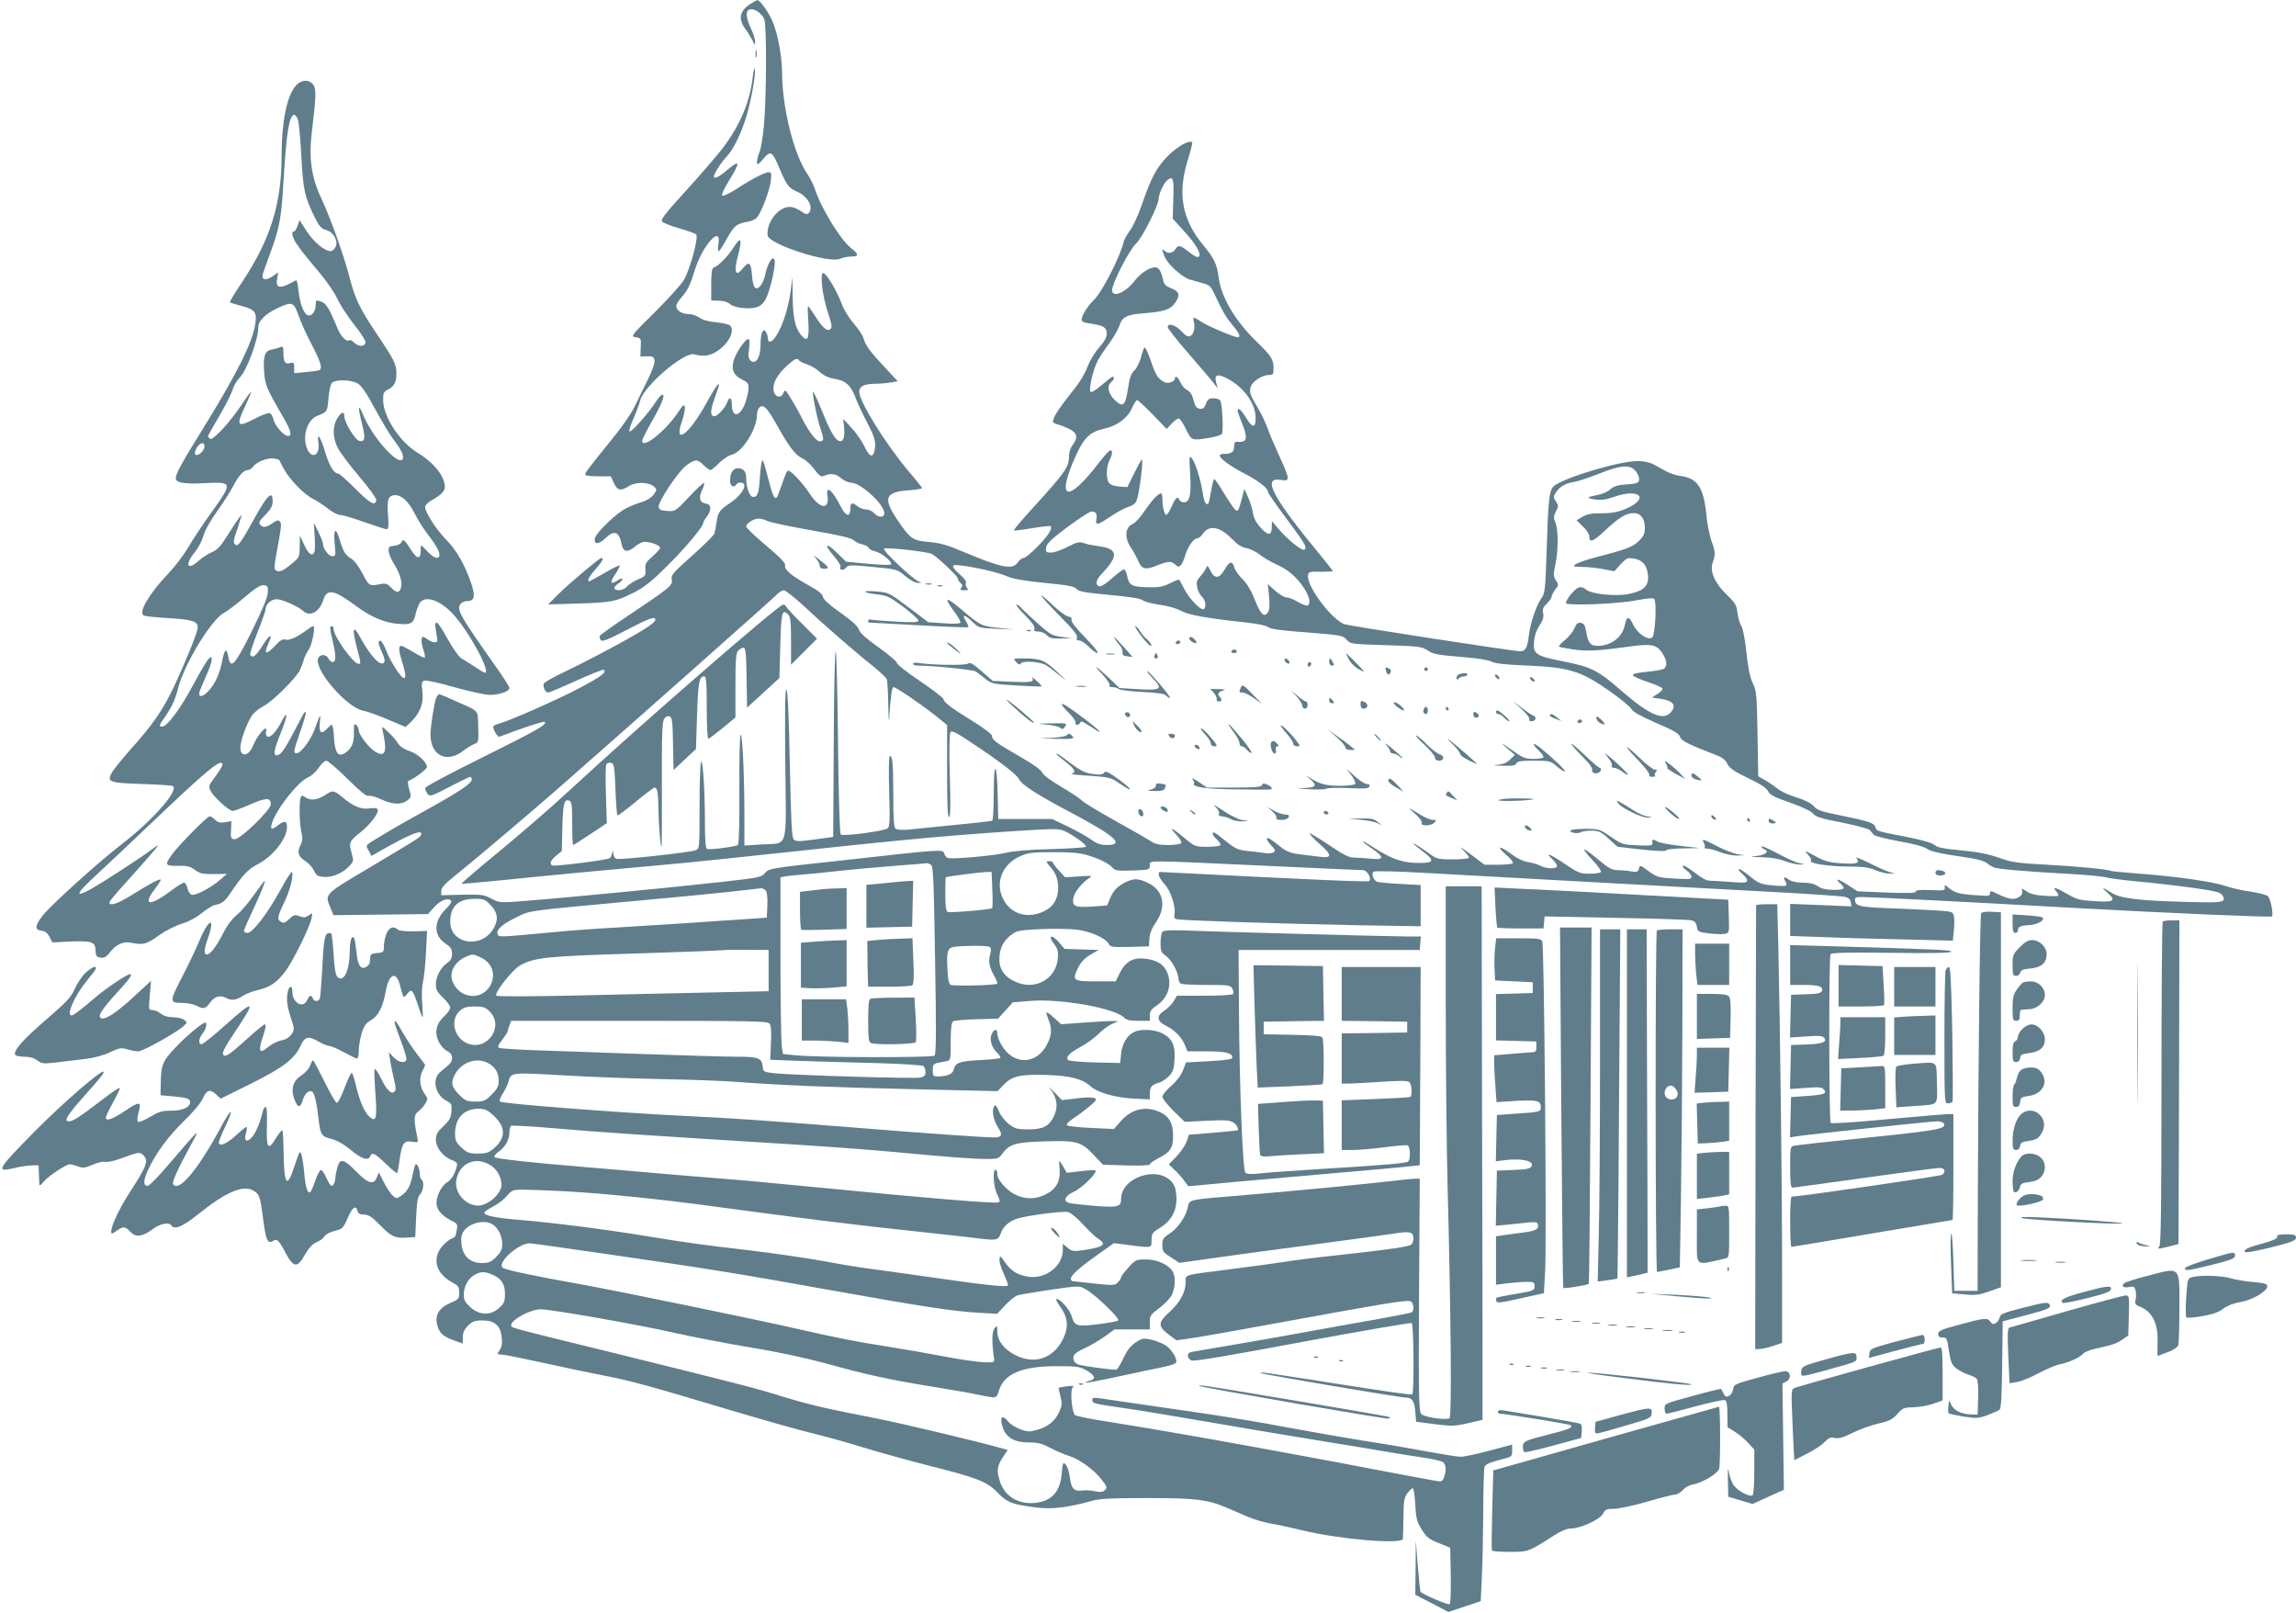 <?xml version="1.0" standalone="no"?>
<!DOCTYPE svg PUBLIC "-//W3C//DTD SVG 20010904//EN"
 "http://www.w3.org/TR/2001/REC-SVG-20010904/DTD/svg10.dtd">
<svg version="1.0" xmlns="http://www.w3.org/2000/svg"
 width="1280pt" height="899pt" viewBox="0 0 1280 899"
 preserveAspectRatio="xMidYMid meet">
<g transform="translate(0,899) scale(0.1,-0.1)"
fill="#607d8b" stroke="none">
<path d="M4185 8969 c-62 -39 -71 -84 -30 -140 14 -19 31 -47 40 -64 13 -28
14 -29 15 -6 0 13 -12 48 -26 78 -28 60 -28 96 -1 101 25 5 66 -24 78 -56 14
-35 12 -439 -2 -590 -6 -64 -17 -132 -25 -150 -8 -19 -14 -44 -14 -56 1 -18 6
-15 35 18 41 49 50 44 90 -51 40 -96 52 -111 100 -132 59 -26 93 -89 63 -119
-8 -8 -18 -7 -38 8 -14 10 -38 22 -52 25 -65 16 -145 -74 -139 -156 4 -50 343
-160 406 -131 14 7 41 12 60 12 44 0 44 12 0 47 -62 49 -169 225 -204 335 -7
20 -24 54 -38 75 -78 113 -142 370 -143 568 -1 87 -21 202 -49 275 -19 52 -74
131 -89 129 -4 0 -20 -9 -37 -20z"/>
<path d="M4212 8690 c0 -19 2 -27 5 -17 2 9 2 25 0 35 -3 9 -5 1 -5 -18z"/>
<path d="M4197 8565 c-15 -140 -70 -271 -166 -398 -31 -41 -123 -148 -204
-237 -122 -134 -146 -165 -135 -176 7 -7 50 -24 96 -37 45 -13 87 -28 93 -34
15 -15 -34 -194 -68 -253 -15 -25 -88 -106 -162 -180 -135 -133 -136 -135
-106 -140 29 -5 30 -7 27 -56 l-2 -51 37 1 c33 1 38 -2 42 -24 2 -15 -13 -56
-37 -105 -22 -44 -54 -109 -71 -145 -16 -36 -69 -114 -118 -174 -155 -192
-166 -206 -159 -214 4 -4 38 -7 74 -7 l67 0 17 -37 c21 -43 37 -47 85 -17 40
25 114 22 141 -5 15 -14 14 -18 -4 -43 -13 -17 -38 -33 -65 -41 -24 -7 -64
-23 -88 -35 -52 -25 -165 -133 -174 -166 -9 -36 20 -38 57 -2 50 49 78 39 91
-31 9 -46 33 -50 77 -13 16 14 40 25 52 25 34 0 86 -20 86 -33 0 -7 -19 -28
-42 -48 -37 -32 -42 -41 -40 -73 3 -34 0 -38 -40 -55 -24 -10 -52 -28 -62 -40
-20 -22 -60 -28 -71 -11 -3 5 6 17 20 26 14 9 25 21 25 26 0 6 -11 3 -25 -6
-44 -29 -48 -14 -10 41 13 20 22 39 20 41 -3 3 -41 -16 -85 -42 -44 -25 -82
-46 -85 -46 -15 0 -1 27 35 67 38 43 48 63 33 63 -11 0 -187 -148 -242 -204
l-55 -55 170 5 c185 6 206 10 309 62 51 25 97 61 168 131 103 100 217 234 217
254 0 7 9 23 20 37 27 34 26 68 -1 72 -37 5 -46 32 -26 74 10 20 15 39 12 42
-3 3 -40 -31 -83 -77 -77 -82 -78 -82 -122 -79 -36 2 -46 7 -48 23 -4 27 109
197 151 228 52 39 64 39 97 7 17 -17 35 -30 41 -30 5 0 27 17 48 39 21 21 52
42 69 46 60 13 142 143 142 224 0 16 7 34 15 41 22 18 43 -4 100 -106 67 -119
99 -160 138 -179 19 -9 49 -36 67 -61 24 -33 37 -43 49 -38 42 18 68 15 98
-10 17 -14 42 -26 56 -26 55 0 187 -121 187 -171 0 -26 -35 -25 -57 1 -10 11
-29 20 -44 20 -14 0 -38 9 -51 20 -29 23 -38 18 -38 -22 0 -42 -26 -35 -51 15
-48 95 -86 127 -76 64 13 -79 -42 -75 -96 7 -46 69 -113 140 -126 132 -5 -3
-19 -37 -31 -74 -13 -37 -26 -71 -30 -75 -12 -14 -25 16 -50 115 -13 54 -26
95 -30 93 -4 -2 -10 -42 -13 -87 -6 -97 -13 -118 -38 -118 -20 0 -39 51 -39
106 0 36 -16 54 -47 54 -26 0 -43 -27 -43 -69 0 -31 21 -43 35 -21 10 16 45
12 45 -5 0 -27 -31 -65 -79 -98 -60 -40 -69 -53 -76 -107 -4 -25 -9 -53 -12
-63 -2 -10 -58 -65 -124 -124 -109 -97 -119 -109 -114 -133 7 -32 -7 -44 -248
-205 -83 -55 -152 -105 -154 -110 -1 -6 1 -16 6 -23 6 -11 40 2 149 59 106 55
144 71 153 62 8 -8 0 -19 -32 -42 -57 -42 -307 -177 -462 -251 -76 -36 -127
-65 -127 -74 0 -25 12 -46 26 -46 7 0 78 30 159 67 80 36 148 63 151 60 16
-16 -14 -38 -139 -104 -125 -66 -394 -184 -452 -199 -14 -3 -25 -10 -25 -15 0
-20 25 -59 35 -55 132 50 247 88 252 82 14 -14 -42 -46 -354 -201 -176 -87
-313 -160 -313 -168 0 -7 6 -21 13 -31 13 -18 20 -15 123 38 59 31 112 56 116
56 4 0 8 -7 8 -15 0 -21 -62 -63 -239 -162 -86 -47 -190 -106 -231 -131 -135
-81 -122 -68 -105 -103 l16 -30 52 30 c166 94 235 121 225 89 -5 -15 -1 -13
-293 -187 -254 -151 -245 -143 -211 -225 l15 -37 264 3 263 3 32 36 c34 39 78
57 95 40 7 -7 -1 -22 -26 -46 -70 -68 -72 -149 -4 -194 30 -20 37 -30 37 -57
0 -25 -7 -38 -25 -50 -36 -24 -65 -76 -65 -119 0 -31 7 -45 40 -76 22 -21 40
-46 40 -55 0 -10 -15 -32 -34 -49 -45 -41 -55 -90 -30 -142 11 -21 31 -44 46
-51 19 -9 28 -21 28 -38 0 -24 -7 -32 -63 -77 -52 -41 -32 -131 36 -165 23
-11 26 -18 24 -56 -3 -36 -10 -50 -45 -83 -34 -32 -42 -47 -42 -76 0 -43 37
-91 86 -112 38 -16 39 -16 20 -68 -8 -23 -25 -46 -43 -57 -36 -21 -67 -91 -58
-130 7 -32 35 -60 84 -85 31 -15 33 -19 27 -53 -3 -20 -9 -38 -13 -39 -33 -11
-72 -47 -87 -78 -32 -68 -2 -132 82 -177 27 -14 32 -23 32 -53 0 -34 -3 -38
-50 -58 -64 -27 -88 -70 -71 -128 13 -43 34 -60 99 -83 l42 -15 0 35 c0 26 8
43 29 65 25 24 38 29 80 29 68 0 101 -28 108 -93 4 -34 1 -54 -11 -72 -16 -24
-16 -25 9 -25 14 0 114 -20 223 -44 108 -24 260 -56 337 -71 159 -30 256 -57
720 -196 182 -54 386 -112 455 -128 69 -17 197 -52 286 -80 88 -27 251 -72
361 -100 272 -68 326 -90 385 -151 53 -55 80 -65 210 -82 91 -12 178 -2 318
37 42 12 110 15 305 15 269 0 336 -8 442 -53 32 -14 87 -37 121 -52 35 -15 92
-31 125 -37 34 -5 116 -23 182 -39 205 -49 553 -79 556 -46 1 6 2 60 3 119 1
92 4 110 22 135 12 15 25 28 30 28 5 0 11 -40 14 -90 4 -78 9 -97 36 -140 26
-43 39 -54 95 -76 l64 -26 3 -153 c1 -84 -1 -157 -6 -162 -6 -6 -145 52 -162
69 -3 2 -10 68 -16 146 l-11 142 -1 -152 -2 -152 93 -48 92 -48 90 30 90 30 6
130 c4 72 7 237 8 367 0 130 4 243 7 252 6 15 29 25 112 46 39 10 42 13 42 44
l0 34 -127 -34 c-71 -19 -142 -34 -160 -34 -17 0 -103 14 -191 30 -89 17 -248
44 -354 60 -106 17 -299 51 -428 75 -129 25 -361 63 -515 85 -154 22 -340 49
-414 60 -159 24 -151 24 -151 5 0 -17 5 -19 185 -45 77 -11 282 -45 455 -75
173 -30 441 -75 595 -100 154 -25 334 -54 400 -66 66 -11 162 -27 213 -34 51
-7 99 -19 107 -25 17 -14 19 -48 5 -85 -9 -23 -13 -25 -47 -19 -21 3 -274 51
-563 106 -289 54 -628 116 -755 138 -126 22 -255 44 -285 49 -30 5 -131 22
-225 37 -93 14 -175 31 -182 36 -17 14 -28 135 -14 152 10 12 5 13 -31 9 -24
-3 -44 -7 -46 -8 -1 -1 3 -23 10 -48 10 -40 9 -51 -7 -87 -23 -51 -65 -85
-127 -101 -39 -11 -52 -10 -92 5 -25 10 -54 28 -65 42 -28 35 -45 31 -37 -8
14 -75 61 -108 152 -108 50 0 73 -6 120 -31 33 -17 80 -37 106 -45 55 -17 134
-74 177 -128 35 -44 36 -49 17 -65 -9 -8 -26 -9 -53 -3 -22 5 -54 7 -71 4 -44
-6 -60 11 -68 74 -3 30 -14 62 -23 71 -15 15 -16 12 -22 -51 -8 -98 -54 -150
-139 -162 -99 -13 -179 33 -206 120 -19 60 -15 87 20 138 l24 36 -21 6 c-144
41 -573 143 -717 171 -282 55 -363 74 -515 120 -158 49 -221 65 -928 240 -623
153 -587 143 -587 159 0 30 107 88 164 88 60 0 550 -86 750 -132 94 -21 281
-57 416 -80 155 -25 311 -59 426 -90 217 -61 356 -91 597 -130 100 -16 215
-36 255 -45 98 -20 97 -21 111 24 28 93 127 136 321 136 114 0 129 -2 168 -24
48 -28 54 -48 17 -57 -14 -4 -24 -8 -21 -11 2 -2 87 14 188 36 100 22 212 45
246 52 35 6 66 18 69 25 7 19 -23 70 -56 93 -16 12 -52 26 -80 33 -47 11 -52
10 -90 -15 -29 -19 -48 -44 -68 -87 -15 -33 -33 -61 -38 -64 -12 -4 -180 18
-212 28 -24 8 -35 29 -26 52 3 8 30 26 59 39 30 13 79 42 111 64 l56 41 99 0
98 0 0 40 c0 36 4 43 53 79 30 22 61 55 70 74 21 44 22 106 1 135 -25 36 -87
62 -147 62 -52 0 -57 -2 -96 -45 -22 -24 -41 -49 -41 -55 0 -5 -8 -18 -18 -28
-17 -17 -26 -18 -133 -6 -63 7 -117 13 -121 13 -5 1 -8 7 -8 14 0 19 53 66
153 136 l87 62 76 -10 c41 -6 89 -11 105 -11 27 0 29 3 29 39 0 35 4 41 48 68
66 41 96 102 90 179 -3 39 -11 61 -28 79 -83 89 -280 20 -280 -98 0 -44 -17
-49 -153 -38 -68 6 -132 13 -141 17 -31 12 -17 40 32 62 44 20 131 106 119
118 -3 3 -40 1 -82 -4 l-78 -9 -19 34 c-11 18 -21 33 -23 33 -1 0 0 -21 2 -48
6 -65 -19 -111 -77 -139 -53 -28 -111 -29 -165 -4 -50 22 -105 84 -105 116 0
14 -4 25 -10 25 -18 0 -11 -99 10 -139 14 -29 16 -40 7 -43 -20 -8 -414 25
-992 82 -220 21 -438 42 -485 45 -47 4 -211 17 -365 30 -154 14 -363 31 -465
40 -275 22 -494 46 -503 55 -5 4 5 17 22 30 38 26 61 68 61 109 0 16 4 32 9
36 6 3 115 -3 243 -14 235 -21 512 -39 1268 -86 228 -14 510 -35 625 -46 297
-28 440 -39 516 -39 61 0 67 2 87 30 40 53 72 63 233 68 181 6 206 -1 276 -75
l52 -55 130 -4 c81 -2 131 0 131 6 0 5 22 21 49 35 65 32 81 57 81 123 0 70
-21 109 -73 133 -83 37 -160 18 -222 -54 l-35 -40 -126 6 c-70 3 -131 10 -136
15 -5 5 9 20 34 37 58 38 128 96 128 105 0 14 -35 17 -112 7 l-78 -9 -42 44
c-24 24 -36 35 -27 24 43 -54 50 -105 24 -159 -27 -55 -61 -72 -141 -72 -63 0
-75 3 -109 29 -21 16 -45 46 -54 67 -18 44 -26 48 -34 19 -6 -25 6 -73 28
-106 26 -40 20 -54 -23 -54 -55 0 -414 25 -842 60 -470 37 -616 47 -885 60
-366 18 -1015 68 -1028 80 -5 4 3 25 17 46 13 22 28 51 31 66 13 51 14 51 307
34 150 -9 401 -18 558 -21 157 -3 344 -10 415 -16 242 -18 499 -29 973 -40
l473 -11 35 36 c47 49 94 59 244 54 127 -4 195 -22 240 -63 38 -34 134 -62
233 -68 l97 -5 0 33 c0 36 12 50 51 60 15 4 39 20 55 36 23 24 29 40 32 93 5
79 -13 118 -68 146 -44 23 -122 26 -159 7 -39 -20 -65 -64 -71 -120 l-5 -52
-140 3 c-77 2 -144 8 -150 13 -16 16 7 40 71 75 32 17 77 50 99 72 22 22 56
47 75 55 l35 15 -35 1 c-19 0 -91 -4 -160 -9 l-124 -9 -39 35 c-21 20 -41 34
-43 31 -2 -2 3 -20 11 -40 21 -50 19 -85 -7 -137 -59 -117 -190 -119 -255 -4
-13 21 -23 49 -23 62 0 28 -16 29 -30 1 -16 -28 -3 -77 28 -106 14 -13 22 -26
18 -30 -3 -4 -55 -9 -115 -12 -113 -6 -135 -14 -145 -55 -6 -24 -38 -36 -92
-36 -21 0 -24 5 -24 35 0 29 4 35 25 40 14 3 36 7 50 10 25 5 25 7 25 109 0
71 4 106 13 113 6 5 66 10 131 12 l120 3 41 45 41 46 98 8 c172 14 481 -42
526 -96 9 -10 32 -15 76 -15 l64 0 0 30 c0 23 8 35 38 55 66 44 89 122 56 191
-19 40 -55 62 -117 70 -67 9 -111 -14 -142 -75 l-25 -51 -99 0 c-142 0 -146 3
-110 77 15 30 35 52 67 71 l47 27 -95 3 -95 3 -31 36 c-40 47 -65 41 -29 -7
22 -29 26 -43 22 -83 -10 -117 -131 -181 -241 -127 -63 30 -90 76 -84 141 5
53 26 90 72 123 23 18 47 22 154 27 70 3 159 2 199 -2 79 -9 165 -46 183 -79
10 -19 19 -20 118 -18 l107 3 3 44 c2 29 14 59 38 93 59 87 39 179 -49 218
-53 25 -78 25 -125 1 -45 -23 -65 -45 -85 -92 l-15 -36 -83 -6 c-98 -7 -115 2
-104 52 6 31 50 83 90 109 17 11 8 12 -59 7 l-78 -5 -34 37 c-19 20 -34 41
-34 45 0 4 -9 8 -21 8 -20 0 -19 -2 9 -35 34 -38 47 -87 39 -142 -9 -51 -33
-82 -80 -104 -85 -38 -168 -18 -214 52 -61 92 -24 207 81 255 47 21 67 24 187
24 97 1 149 -4 189 -16 68 -20 120 -46 142 -70 14 -17 29 -19 112 -16 94 3 96
4 96 28 0 30 -46 30 630 -1 294 -14 545 -25 558 -25 24 0 50 -46 35 -61 -6 -6
-292 6 -1170 51 -2 0 -3 -7 -3 -16 0 -9 15 -34 34 -54 35 -39 63 -131 53 -171
-4 -14 1 -20 16 -23 34 -7 591 -25 995 -33 l362 -6 0 115 0 115 -113 6 c-62 3
-120 9 -130 12 -20 8 -33 43 -20 56 5 5 121 3 278 -6 373 -21 1470 -81 1935
-106 212 -11 399 -24 415 -28 21 -5 31 -14 33 -30 l4 -23 -171 7 -171 7 0 -89
0 -90 173 -6 c94 -4 298 -10 453 -13 l281 -7 5 54 c4 30 4 66 1 81 -5 25 -9
27 -77 32 -39 3 -149 8 -243 12 -199 7 -227 12 -231 42 -3 20 1 22 40 22 47 0
622 -29 1168 -60 546 -30 1109 -54 1116 -48 9 10 -7 98 -22 112 -7 8 -50 19
-96 26 -46 6 -108 20 -138 31 -71 24 -283 55 -480 69 -85 7 -157 13 -160 15
-15 9 -184 26 -356 35 -170 9 -201 14 -270 39 -57 20 -115 32 -209 41 -99 9
-135 16 -150 30 -13 12 -69 28 -155 45 -171 33 -168 32 -175 55 -7 23 -37 33
-195 65 -105 21 -129 29 -148 51 -15 17 -50 35 -98 50 -41 12 -88 34 -104 48
-17 13 -48 35 -69 47 l-39 22 -4 236 c-4 220 -5 239 -27 284 -15 33 -26 84
-35 170 -7 73 -19 132 -28 147 -9 14 -18 47 -22 75 -5 43 -13 55 -59 100 -67
63 -96 130 -79 179 16 44 15 63 -7 121 -10 28 -24 96 -29 153 -15 145 -50 197
-143 209 -24 3 -61 15 -82 27 -21 12 -53 29 -70 38 -20 11 -53 18 -88 18 -103
0 -419 -95 -468 -141 -24 -23 -30 -73 -39 -369 -7 -208 -9 -227 -29 -255 -28
-38 -63 -143 -70 -209 -8 -67 -18 -86 -49 -86 -36 0 -932 138 -976 150 -69 20
-215 212 -206 273 3 20 8 22 71 20 37 0 67 1 67 4 0 2 -28 39 -62 80 -275 332
-335 446 -228 428 53 -9 52 1 -6 129 -26 56 -55 124 -65 153 -10 29 -35 83
-57 120 -45 77 -49 89 -38 120 9 28 65 63 100 63 23 0 26 4 26 36 0 50 -12 70
-94 149 -119 115 -198 249 -212 357 -9 75 -25 108 -85 180 -121 146 -147 292
-84 486 14 46 24 86 21 89 -15 15 -87 -26 -137 -78 -63 -65 -92 -121 -145
-275 -20 -57 -50 -121 -66 -141 -15 -20 -31 -48 -34 -62 -17 -78 -120 -279
-165 -322 -33 -31 -69 -88 -69 -110 0 -12 13 -18 52 -23 70 -10 88 -21 88 -56
0 -20 -13 -44 -43 -78 -25 -27 -52 -74 -65 -108 -14 -38 -46 -91 -91 -145 -66
-83 -101 -137 -101 -158 0 -6 12 -14 28 -17 15 -4 44 -15 65 -26 43 -21 48
-48 17 -88 -11 -14 -20 -40 -20 -58 0 -67 -15 -88 -228 -322 -46 -51 -82 -94
-79 -96 2 -3 48 3 101 12 54 9 100 14 103 11 12 -13 -12 -50 -71 -112 -35 -36
-71 -65 -79 -65 -9 0 -24 -11 -33 -25 -28 -42 -89 -31 -298 57 -94 40 -136 52
-197 57 -92 8 -105 17 -180 129 -77 116 -64 149 65 159 42 3 76 9 76 12 0 4
-34 47 -76 96 -130 155 -274 387 -274 442 0 29 27 43 87 44 26 0 66 3 88 7
l40 7 -70 75 c-84 89 -111 126 -121 164 -3 15 -28 52 -54 82 -27 31 -56 78
-68 112 -26 69 -82 164 -101 170 -22 7 -7 -128 25 -221 20 -59 24 -81 15 -90
-17 -17 -40 1 -76 55 -16 25 -36 54 -43 64 -10 16 -11 3 -6 -72 7 -106 -4
-126 -42 -79 -32 40 -44 98 -45 217 l-2 103 -8 -70 c-15 -115 -55 -230 -97
-277 -17 -20 -32 -15 -32 10 0 9 -5 24 -10 32 -16 25 -30 -7 -30 -71 0 -70
-26 -113 -54 -90 -14 12 -16 24 -10 68 4 36 3 53 -5 53 -17 0 -70 -79 -81
-120 -14 -51 -1 -81 46 -105 37 -19 39 -23 36 -60 -2 -22 -12 -59 -22 -83 -31
-70 -70 -67 -70 6 0 36 -15 43 -25 12 -9 -29 -54 -80 -71 -80 -26 0 -26 26 0
100 29 83 29 83 17 75 -6 -3 -34 -49 -63 -102 -95 -173 -184 -240 -137 -104
11 31 18 67 17 80 -3 21 -8 17 -42 -33 -71 -104 -196 -201 -196 -153 0 7 24
55 54 108 56 98 76 149 58 149 -6 0 -21 -17 -34 -37 -35 -57 -138 -174 -148
-168 -5 3 4 33 20 68 15 34 33 81 39 105 22 82 245 272 301 257 50 -14 89 -9
130 19 65 43 100 118 68 143 -7 6 -42 13 -78 17 -41 4 -75 13 -92 26 -15 11
-43 20 -62 20 -36 0 -66 21 -66 45 0 8 13 29 29 47 37 44 46 62 76 157 44 138
149 251 130 140 -4 -21 -3 -39 2 -39 4 0 25 32 46 71 40 72 54 83 120 94 23 4
43 15 52 29 27 41 66 148 72 197 5 41 3 49 -11 49 -22 0 -94 -37 -181 -94 -40
-25 -74 -41 -79 -36 -5 5 12 40 38 83 66 107 63 121 -13 57 -42 -36 -71 -50
-71 -35 0 16 36 74 65 105 44 45 88 137 119 241 27 96 50 226 44 255 -2 10 -7
-8 -11 -41z m2344 -683 l-3 -111 59 -65 c70 -76 102 -131 87 -146 -7 -7 -24 0
-55 25 -51 40 -60 42 -77 15 -14 -22 -42 -26 -60 -8 -16 16 -15 5 2 -35 17
-41 97 -113 139 -125 18 -5 51 -15 74 -21 37 -10 44 -17 68 -69 45 -95 56
-115 96 -164 39 -46 48 -68 29 -68 -19 0 -166 62 -202 86 -47 30 -50 30 -42
-1 8 -34 -2 -71 -22 -79 -12 -5 -27 5 -49 29 -33 35 -75 47 -75 21 0 -7 51
-72 113 -143 61 -71 124 -144 139 -163 l27 -35 -9 33 c-12 44 7 51 62 22 91
-47 158 -139 158 -219 0 -58 -16 -59 -52 -2 -29 48 -48 64 -48 41 0 -5 12 -40
27 -76 30 -75 24 -100 -21 -97 -22 2 -26 -2 -26 -27 0 -29 -15 -40 -56 -40
-13 0 -24 -4 -24 -9 0 -17 60 -60 140 -102 78 -40 130 -81 130 -103 0 -6 47
-74 105 -151 102 -136 114 -158 96 -169 -12 -8 -90 54 -139 111 l-41 48 -1
-32 c0 -49 -19 -51 -60 -6 -26 27 -40 53 -45 83 -4 24 -16 65 -28 90 l-20 45
-12 -48 c-21 -76 -23 -81 -39 -68 -7 6 -35 47 -62 91 -26 44 -51 80 -55 80 -3
0 -11 -30 -17 -66 -6 -37 -13 -68 -16 -71 -12 -12 -25 12 -31 60 -10 69 -40
167 -60 192 -15 18 -16 12 -10 -85 7 -118 -2 -160 -35 -160 -11 0 -23 7 -26
15 -9 22 -21 10 -43 -40 -11 -25 -24 -45 -29 -45 -11 0 -22 48 -22 91 0 16 -3
29 -7 29 -17 -1 -51 -38 -92 -98 -23 -35 -53 -67 -65 -72 -43 -16 -49 -77 -12
-131 13 -19 31 -52 40 -72 20 -48 39 -55 95 -33 74 29 90 30 112 10 17 -15 21
-16 33 -3 7 8 18 33 24 55 14 47 47 94 67 94 8 0 22 11 31 25 34 51 96 40 162
-29 29 -30 53 -46 79 -51 21 -3 55 -20 76 -36 20 -17 62 -41 91 -54 66 -29
115 -71 155 -132 31 -47 40 -87 21 -98 -5 -3 -29 5 -53 19 -24 15 -53 26 -65
26 -12 0 -40 17 -63 37 l-41 37 7 -70 c5 -53 3 -74 -8 -89 -21 -28 -40 -9 -74
78 -18 46 -42 85 -66 109 -21 20 -42 50 -46 65 -10 39 -28 35 -54 -12 -29 -51
-56 -53 -79 -6 -15 30 -18 32 -24 15 -4 -10 -18 -31 -32 -46 -20 -22 -23 -33
-18 -61 3 -19 15 -42 26 -52 21 -19 27 -60 11 -70 -16 -9 -75 51 -106 107 -15
29 -29 55 -31 57 -2 2 -25 -7 -51 -20 -40 -20 -62 -24 -128 -22 -86 2 -101 10
-112 66 -3 15 -10 30 -15 33 -4 3 -34 -18 -65 -46 -30 -28 -63 -50 -72 -48
-28 6 -23 35 15 74 91 97 86 135 -18 149 -29 4 -67 11 -84 17 -28 10 -39 7
-92 -20 -34 -18 -75 -32 -92 -32 -28 0 -31 3 -28 27 2 22 26 45 113 111 61 45
121 85 134 89 28 7 40 -9 33 -43 -6 -34 9 -31 79 17 33 22 74 45 92 51 48 16
54 23 65 86 16 85 25 188 17 180 -5 -4 -24 -40 -44 -80 l-36 -73 -45 3 c-27 2
-50 10 -57 20 -18 22 -16 91 2 126 17 33 19 56 5 56 -6 0 -31 -28 -58 -62
-181 -239 -250 -220 -132 37 44 96 79 129 154 145 72 15 132 59 157 116 11 24
24 44 28 44 5 0 44 -36 87 -80 l78 -81 29 31 c16 17 34 29 40 27 7 -2 24 -29
39 -60 31 -63 31 -64 132 -47 33 5 63 15 68 22 9 13 3 155 -8 183 -4 9 -19 15
-38 15 -26 0 -34 -5 -43 -31 -9 -24 -17 -30 -35 -27 -18 2 -25 13 -34 47 -7
30 -18 47 -36 57 -14 7 -31 27 -38 44 -12 28 -30 41 -30 20 0 -18 -39 -31 -59
-20 -36 19 -49 40 -76 121 -15 44 -31 77 -35 72 -4 -4 -13 -30 -20 -58 -8 -27
-24 -59 -37 -71 -17 -16 -26 -40 -34 -97 -15 -99 -28 -111 -74 -67 -38 37 -46
78 -20 100 16 13 20 30 7 30 -4 0 -31 -21 -60 -46 -32 -28 -57 -43 -62 -38
-12 12 13 122 39 172 11 21 39 64 64 97 24 33 50 77 57 98 16 51 41 64 140 71
109 9 145 21 170 56 31 43 26 65 -20 83 -29 11 -41 22 -45 44 -12 53 -24 73
-46 73 -31 0 -82 -34 -114 -76 -51 -66 -125 -96 -125 -51 0 38 96 225 134 260
34 31 126 215 126 251 0 26 29 88 48 102 32 25 37 10 33 -104z m-2086 -901 c3
-5 22 -15 43 -21 20 -7 48 -23 62 -35 33 -30 57 -41 105 -49 52 -10 80 -37
105 -104 11 -30 41 -93 65 -139 44 -82 51 -114 39 -160 -10 -37 -29 -27 -55
29 -13 28 -45 74 -71 102 l-47 51 5 -50 c5 -55 -5 -81 -30 -72 -23 9 -50 58
-97 175 -23 56 -44 101 -46 98 -7 -6 24 -158 43 -210 18 -55 18 -66 -6 -66
-20 0 -61 53 -100 130 -12 25 -38 72 -58 104 -32 54 -36 57 -44 37 -13 -36
-52 -25 -56 17 -4 39 23 86 78 136 41 37 55 43 65 27z m4665 -618 c11 -15 20
-36 18 -47 -3 -18 -12 -22 -70 -26 -51 -4 -72 -10 -90 -27 -13 -13 -45 -27
-72 -32 -63 -12 -66 -17 -13 -25 33 -5 60 -1 103 14 155 54 204 -14 53 -72
-37 -14 -76 -20 -125 -19 -53 0 -78 -5 -103 -20 l-32 -19 35 -34 c20 -18 36
-43 36 -54 0 -40 20 -33 88 31 78 73 117 97 161 97 38 0 61 -31 61 -83 0 -31
-7 -46 -33 -72 -34 -34 -69 -47 -254 -95 -45 -12 -90 -28 -100 -36 -16 -12
-12 -13 36 -14 29 0 82 -5 118 -12 l63 -12 35 39 c32 34 39 37 72 32 50 -8 74
-36 80 -90 7 -61 -21 -90 -103 -107 -74 -16 -214 -2 -243 25 -12 10 -27 14
-39 11 -22 -7 -72 -67 -72 -87 0 -17 290 -6 399 16 54 10 87 13 93 7 15 -15 6
-198 -10 -214 -21 -21 -83 19 -107 70 -23 50 -37 49 -47 -3 -14 -68 -77 -115
-152 -115 -40 0 -53 17 -64 83 -6 33 -12 43 -29 45 -17 3 -26 -5 -36 -31 -8
-18 -32 -48 -53 -65 -21 -17 -36 -34 -33 -36 3 -3 39 -10 80 -16 78 -11 135
-8 313 16 125 18 153 12 186 -41 25 -40 26 -71 3 -84 -10 -5 -53 -12 -96 -16
-50 -5 -77 -11 -74 -19 2 -6 39 -22 82 -37 43 -14 80 -30 83 -37 2 -6 -11 -20
-28 -30 l-31 -20 48 -7 c73 -11 92 -37 56 -77 -41 -46 -119 -12 -267 116 -137
120 -173 138 -329 169 -156 31 -171 41 -165 112 3 33 14 64 31 89 19 29 24 47
20 68 -5 24 0 35 21 54 14 14 26 31 26 38 0 7 9 25 20 39 20 25 20 28 4 52
-15 23 -15 32 -3 88 17 79 17 193 0 234 -11 26 -10 36 3 62 15 28 15 33 0 56
-15 23 -15 27 0 50 22 33 53 51 101 59 22 3 85 24 140 46 123 49 174 52 205
13z m-4842 -277 c15 -7 126 -31 246 -52 154 -27 224 -43 235 -55 9 -9 30 -20
48 -23 17 -4 34 -13 36 -20 3 -7 19 -16 36 -19 34 -7 100 -61 88 -73 -4 -4
-62 -3 -129 4 l-121 11 -47 46 c-64 63 -81 56 -25 -10 26 -30 44 -59 41 -64
-12 -18 17 -24 30 -6 13 17 21 17 150 5 135 -13 136 -13 182 -52 29 -23 56
-38 72 -37 20 1 21 2 5 6 -30 8 -207 175 -197 185 9 9 245 -17 268 -30 31 -17
144 -125 144 -136 0 -8 7 -19 15 -26 12 -10 13 -16 4 -26 -9 -11 -6 -14 16
-14 23 0 25 2 15 15 -6 8 -9 19 -5 26 5 7 -10 27 -36 49 -29 25 -41 42 -34 48
13 13 235 -31 296 -59 34 -15 92 -26 213 -38 133 -13 168 -20 178 -34 11 -14
45 -20 183 -33 113 -10 175 -20 186 -30 8 -7 51 -19 95 -25 45 -6 96 -21 119
-34 41 -23 148 -42 365 -65 62 -7 111 -17 121 -26 11 -10 74 -19 215 -29 190
-15 200 -17 221 -40 22 -25 25 -25 220 -31 186 -6 200 -8 233 -30 30 -20 56
-25 180 -35 90 -7 156 -17 175 -27 22 -11 79 -17 206 -22 227 -10 293 -30 454
-143 60 -43 115 -87 121 -100 8 -15 53 -40 138 -77 98 -42 128 -60 132 -77 6
-21 46 -42 199 -101 36 -13 54 -27 65 -50 12 -24 36 -41 115 -79 70 -33 104
-56 112 -73 9 -20 34 -33 123 -64 70 -25 116 -47 128 -61 14 -18 43 -27 161
-50 79 -16 148 -34 155 -42 6 -7 16 -19 22 -26 6 -7 69 -23 140 -36 76 -13
140 -30 155 -41 24 -17 75 -28 239 -52 42 -6 84 -18 95 -28 11 -9 29 -20 40
-25 25 -9 180 -23 405 -35 96 -5 193 -14 215 -19 22 -6 90 -15 150 -21 144
-13 343 -37 428 -52 48 -8 71 -17 78 -30 21 -39 5 -41 -210 -35 -264 7 -364
20 -413 53 -50 32 -56 30 -17 -4 48 -43 33 -52 -74 -45 -81 5 -99 9 -150 39
-65 38 -89 44 -64 16 10 -10 14 -21 11 -25 -3 -3 -38 -3 -78 0 -49 3 -80 11
-100 26 -24 16 -28 17 -23 4 9 -23 -19 -47 -54 -47 -16 0 -51 11 -78 25 -43
21 -48 22 -47 7 1 -14 -7 -17 -44 -14 -116 6 -151 14 -181 39 -27 23 -30 24
-27 7 3 -18 -3 -19 -79 -15 -58 2 -83 0 -83 -9 0 -8 -42 -9 -162 -5 l-163 7
-53 35 c-56 36 -77 40 -42 8 31 -28 24 -35 -37 -35 -41 0 -67 6 -88 20 -21 14
-47 20 -85 20 -32 0 -63 7 -74 15 -28 21 -38 19 -24 -5 7 -10 9 -22 6 -26 -4
-3 -39 -3 -78 1 -64 6 -76 11 -126 52 -30 25 -58 42 -61 39 -3 -3 6 -15 20
-27 15 -11 27 -28 27 -36 0 -14 -12 -15 -92 -9 -51 4 -104 7 -117 7 -15 -1
-48 17 -83 45 -33 25 -62 43 -66 39 -4 -4 5 -16 21 -27 15 -11 27 -27 27 -35
0 -14 -13 -15 -95 -10 -89 5 -98 8 -144 41 -47 35 -49 35 -54 15 -5 -19 -11
-21 -44 -16 -21 4 -55 7 -75 7 -31 0 -50 10 -109 60 -40 33 -74 58 -77 55 -3
-2 18 -30 47 -60 29 -30 49 -60 46 -65 -3 -6 -32 -10 -63 -10 -53 0 -64 4
-140 56 -85 57 -112 66 -67 24 14 -13 25 -29 25 -37 0 -17 -57 -17 -92 1 -14
8 -46 17 -70 21 -27 4 -63 22 -96 47 -65 48 -82 42 -24 -8 23 -20 40 -40 36
-45 -3 -5 -40 -9 -82 -9 l-76 0 -81 61 c-48 36 -65 46 -42 25 20 -20 37 -41
37 -46 0 -6 -37 -10 -88 -10 -82 0 -92 2 -128 28 -98 71 -131 84 -44 18 70
-53 66 -66 -17 -66 -86 0 -142 17 -229 70 -38 23 -72 44 -76 47 -5 2 -8 2 -8
0 0 -2 22 -19 50 -38 70 -48 67 -64 -11 -55 -34 3 -77 6 -95 6 -24 0 -60 19
-135 70 -57 38 -105 67 -108 65 -2 -3 21 -28 52 -56 76 -67 76 -84 0 -74 -32
4 -83 10 -114 14 -40 5 -67 15 -94 36 -63 50 -75 58 -82 51 -4 -3 7 -20 23
-37 24 -25 26 -32 14 -40 -8 -5 -27 -7 -42 -5 -15 3 -58 8 -95 12 -62 6 -73
11 -128 55 -33 27 -63 49 -67 49 -15 0 -8 -17 17 -40 13 -12 22 -27 19 -31 -3
-5 -36 -9 -74 -9 -67 0 -69 1 -128 50 -69 58 -91 66 -43 16 18 -19 30 -39 27
-45 -4 -6 -37 -11 -74 -11 -53 0 -73 5 -101 24 -20 13 -110 65 -201 115 -91
51 -172 100 -180 110 -9 10 -60 44 -113 75 -58 34 -102 67 -107 80 -5 14 -52
48 -126 90 -132 76 -154 92 -154 115 -1 9 -45 43 -107 81 -118 73 -163 106
-163 123 -1 7 -59 52 -130 100 -72 48 -130 94 -130 102 0 8 -45 46 -101 86
-69 49 -104 80 -111 100 -6 19 -40 50 -103 94 -61 43 -95 74 -97 88 -2 15 -25
34 -76 62 -99 55 -141 90 -135 113 3 13 -24 42 -106 111 -61 51 -111 99 -111
106 0 17 40 44 68 44 13 1 35 -5 50 -13z m208 -478 c112 -105 275 -247 381
-331 39 -32 74 -65 77 -73 3 -9 7 -73 8 -142 1 -70 3 -104 5 -77 7 115 15 175
24 175 14 0 151 -93 232 -157 l67 -54 0 -260 c0 -185 3 -258 11 -253 8 4 9 74
4 233 -4 136 -2 231 3 240 8 10 32 -1 114 -56 160 -106 258 -181 269 -206 14
-31 103 -88 289 -186 246 -130 303 -181 202 -181 -37 0 -57 7 -93 33 -26 18
-84 50 -130 72 l-84 40 -150 0 -150 0 -3 135 c-4 188 -22 195 -22 8 0 -81 -4
-149 -8 -152 -7 -4 -91 -13 -476 -51 -29 -2 -55 0 -63 6 -10 9 -13 54 -13 188
0 175 -5 225 -20 216 -5 -3 -6 -92 -3 -198 5 -159 3 -194 -8 -204 -20 -16
-250 -46 -262 -34 -6 6 -12 218 -15 515 -3 279 -9 506 -13 506 -5 0 -10 -233
-11 -517 l-3 -518 -103 -14 c-89 -12 -105 -12 -117 0 -11 11 -15 98 -22 423
-5 273 -12 411 -19 413 -7 2 -9 -122 -6 -416 5 -489 20 -438 -133 -448 l-95
-6 0 169 c0 222 -11 455 -21 448 -5 -2 -8 -140 -7 -305 1 -173 -2 -303 -8
-308 -10 -10 -154 -29 -173 -23 -7 2 -11 47 -11 141 0 179 -11 352 -21 345 -5
-3 -9 -113 -9 -245 0 -239 0 -239 -22 -248 -32 -13 -423 -55 -442 -48 -9 4
-17 17 -17 29 -1 21 -2 21 -6 3 -3 -11 -8 -24 -13 -28 -9 -10 -310 -48 -322
-41 -16 10 -8 29 23 55 l31 25 3 133 c4 134 10 159 39 148 13 -5 16 -27 16
-127 0 -66 2 -120 5 -120 3 0 47 28 97 61 l91 61 -5 158 c-3 87 -2 164 2 170
4 7 16 10 26 8 17 -3 20 -17 25 -146 3 -78 8 -144 11 -147 2 -3 48 31 101 75
53 44 101 80 106 80 16 0 21 -30 22 -128 1 -86 13 -223 18 -197 1 6 1 163 1
350 -1 276 2 344 13 359 9 12 20 17 30 13 14 -5 17 -29 19 -153 l3 -146 62 58
63 59 6 190 c6 185 12 215 40 215 11 0 14 -33 14 -176 0 -107 4 -174 10 -172
5 2 41 29 80 61 l70 58 0 179 c0 149 3 181 16 194 8 9 22 16 29 16 12 0 15
-32 17 -167 l3 -167 90 82 90 83 5 181 c5 186 10 206 44 173 13 -14 16 -40 16
-148 l0 -132 72 72 73 73 -85 85 c-47 46 -86 89 -88 95 -2 5 -9 10 -16 10 -25
0 -813 -685 -1186 -1031 -127 -117 -265 -237 -508 -437 -56 -47 -101 -87 -99
-88 1 -1 86 6 187 16 292 30 695 68 945 90 127 11 455 45 730 75 654 71 948
97 1361 121 94 5 116 3 145 -11 60 -31 121 -77 112 -85 -4 -4 -93 -10 -198
-13 -125 -3 -210 -11 -250 -21 -59 -15 -298 -37 -322 -28 -7 2 -15 13 -19 24
-8 25 2 26 -572 -38 -398 -43 -407 -45 -427 -70 -19 -23 -31 -26 -235 -49
-257 -29 -885 -90 -1095 -106 -150 -12 -150 -12 -195 12 -41 22 -56 24 -162
22 l-118 -3 0 24 c0 17 19 39 73 82 104 83 432 361 567 479 473 415 1218 1076
1234 1094 11 11 27 21 36 21 9 0 62 -42 116 -92z m704 -1438 c13 -8 16 -84 23
-531 7 -386 6 -524 -3 -533 -12 -12 -650 -11 -775 2 l-70 7 -7 45 c-3 25 -7
246 -7 492 l0 448 22 4 c12 3 56 8 97 11 41 3 136 12 210 21 74 8 214 21 310
28 96 7 177 14 180 15 3 0 12 -4 20 -9z m342 -137 c3 -54 2 -101 -1 -105 -8
-8 -232 -27 -248 -21 -9 4 -13 33 -13 99 0 52 1 94 3 95 12 4 190 27 218 28
l37 1 4 -97z m-1263 -7 c7 -9 11 -41 9 -83 l-3 -68 -115 -8 c-63 -4 -216 -14
-340 -23 -124 -8 -304 -19 -400 -25 -96 -5 -247 -16 -335 -25 -317 -29 -304
-29 -311 -9 -9 23 30 57 113 96 71 35 47 31 683 90 245 22 492 47 550 54 58 6
112 13 121 14 9 0 22 -5 28 -13z m-1533 -82 c40 -42 44 -82 14 -132 -69 -113
-240 -84 -240 41 0 84 45 127 134 127 54 0 61 -3 92 -36z m2781 -232 c9 -6 10
-17 3 -42 -11 -39 -5 -71 24 -122 11 -20 18 -39 16 -41 -10 -9 -248 -15 -261
-6 -9 5 -15 34 -17 83 -6 105 0 124 41 129 60 7 182 7 194 -1z m-1232 -132 l0
-115 -325 -7 c-179 -4 -518 -11 -755 -17 -236 -5 -434 -6 -438 -1 -14 13 89
144 131 168 80 45 143 52 637 67 259 8 484 17 500 19 17 2 80 3 140 2 l110 -1
0 -115z m-1611 76 c67 -28 93 -94 61 -156 -46 -89 -171 -79 -211 16 -22 52 9
112 71 140 38 17 39 17 79 0z m57 -305 c82 -83 -16 -222 -125 -177 -76 32 -99
134 -41 183 20 18 38 23 81 23 48 0 60 -4 85 -29z m1559 -66 c9 -10 11 -43 8
-109 l-4 -93 186 -7 c102 -3 291 -9 420 -12 131 -4 241 -11 248 -16 6 -6 12
-21 12 -34 0 -17 -7 -25 -27 -30 -28 -8 -718 13 -818 24 -58 7 -60 8 -63 37
-5 48 -24 55 -146 55 -61 0 -298 7 -526 15 -228 8 -498 18 -600 21 -102 4
-191 10 -198 13 -9 5 -5 17 18 45 16 22 30 42 30 47 0 4 4 19 10 33 l10 26
714 0 c621 0 715 -2 726 -15z m-1570 -220 c40 -21 60 -53 60 -98 0 -32 -7 -46
-39 -78 -35 -35 -44 -39 -91 -39 -47 0 -56 4 -91 39 -44 44 -48 70 -19 119 39
64 118 89 180 57z m29 -291 c73 -66 73 -127 1 -188 -26 -21 -42 -26 -86 -26
-48 0 -59 4 -91 33 -31 29 -36 40 -36 78 0 86 48 138 130 139 35 0 50 -6 82
-36z m-42 -265 c42 -16 72 -48 84 -91 8 -33 7 -45 -8 -71 -25 -42 -78 -77
-117 -77 -72 0 -135 74 -122 143 16 83 87 125 163 96z m443 -159 c229 -13 524
-43 840 -86 451 -61 788 -103 1083 -134 158 -17 320 -35 360 -40 124 -16 131
-15 146 25 14 41 50 71 100 85 69 18 250 41 276 34 14 -3 51 -34 83 -69 31
-34 69 -70 85 -80 49 -31 30 -46 -82 -63 -58 -8 -65 -7 -89 13 l-27 22 0 -37
c-1 -86 -93 -158 -186 -147 -63 8 -102 31 -137 82 -24 36 -27 38 -30 17 -2
-12 8 -47 22 -78 14 -31 26 -61 26 -67 0 -14 -101 -4 -460 48 -168 24 -330 46
-360 50 -30 4 -125 20 -211 36 -86 16 -268 42 -405 59 -296 35 -333 40 -574
79 -235 39 -536 77 -710 91 -135 11 -200 24 -200 41 0 5 22 20 48 33 27 14 62
41 78 60 27 32 33 35 89 35 33 0 139 -4 235 -9z m-402 -186 c31 -21 52 -66 52
-110 0 -28 -8 -44 -34 -70 -29 -29 -41 -34 -80 -34 -64 0 -106 38 -113 103 -4
34 -1 54 11 73 32 48 120 69 164 38z m600 -159 c628 -91 756 -112 1247 -200
553 -99 712 -123 857 -132 l107 -6 43 46 c24 25 54 50 68 56 14 5 98 19 186
32 160 23 160 23 196 3 51 -27 193 -163 182 -174 -5 -5 -55 -14 -112 -21 -119
-15 -132 -11 -148 46 -10 35 -63 95 -84 95 -6 0 3 -18 19 -41 45 -61 50 -116
17 -183 -53 -108 -159 -144 -266 -89 -64 33 -100 80 -100 132 -1 34 -1 35 -16
16 -15 -19 -15 -78 -2 -170 3 -18 -2 -20 -57 -18 -33 1 -132 15 -220 32 -88
17 -233 42 -322 56 -178 28 -274 47 -498 98 -208 48 -994 210 -1200 247 -284
51 -429 82 -443 94 -31 29 87 135 151 136 10 0 188 -25 395 -55z m-605 -119
c52 -22 72 -51 72 -108 0 -43 -4 -53 -33 -79 -48 -43 -109 -41 -160 5 -32 30
-37 40 -36 76 2 46 27 88 65 107 31 16 52 16 92 -1z"/>
<path d="M4548 5879 c12 -14 22 -33 22 -42 0 -12 8 -17 26 -17 31 0 26 9 -29
51 -32 26 -37 27 -19 8z"/>
<path d="M5163 5733 c9 -2 23 -2 30 0 6 3 -1 5 -18 5 -16 0 -22 -2 -12 -5z"/>
<path d="M5228 5723 c6 -2 18 -2 25 0 6 3 1 5 -13 5 -14 0 -19 -2 -12 -5z"/>
<path d="M4824 5691 c3 -4 33 -11 66 -14 54 -6 69 -13 145 -69 46 -35 84 -69
85 -76 0 -11 -23 -12 -122 -7 -68 4 -131 9 -140 11 -10 3 -18 1 -18 -5 0 -6 1
-11 3 -11 1 0 125 -7 276 -15 151 -9 276 -13 279 -11 2 3 -3 17 -12 32 -27 41
-9 41 32 1 38 -37 39 -37 138 -42 l99 -4 -87 9 c-94 9 -104 14 -200 96 -96 82
-112 81 -48 -5 22 -29 37 -57 34 -62 -3 -6 -41 -7 -92 -3 l-87 6 -110 83
c-107 81 -112 83 -178 88 -37 4 -65 3 -63 -2z"/>
<path d="M5903 5562 c79 -80 106 -113 101 -125 -4 -12 -1 -17 13 -17 10 0 34
-16 53 -35 19 -19 40 -35 48 -35 8 0 -13 28 -46 63 -78 80 -105 115 -98 126 3
5 -6 12 -20 15 -15 4 -52 32 -84 62 -102 97 -77 57 33 -54z"/>
<path d="M5714 5561 c40 -40 57 -65 53 -75 -5 -12 0 -16 22 -16 15 0 36 -9 46
-20 15 -16 30 -20 79 -19 l61 2 -57 7 c-53 7 -63 13 -136 78 -44 40 -85 78
-92 87 -7 8 -17 15 -23 15 -6 0 15 -27 47 -59z"/>
<path d="M6367 5439 c26 -33 49 -55 51 -49 3 7 -7 22 -21 34 -14 11 -33 33
-42 49 -10 15 -21 27 -26 27 -5 0 12 -27 38 -61z"/>
<path d="M5728 5473 c7 -3 16 -2 19 1 4 3 -2 6 -13 5 -11 0 -14 -3 -6 -6z"/>
<path d="M6215 5430 c4 -8 17 -25 27 -36 11 -12 18 -30 16 -40 -2 -15 4 -20
27 -22 l29 -4 -43 49 c-60 66 -65 71 -56 53z"/>
<path d="M6630 5430 c0 -5 9 -14 20 -20 22 -12 27 -1 8 18 -14 14 -28 16 -28
2z"/>
<path d="M6555 5410 c-3 -5 1 -10 9 -10 9 0 16 5 16 10 0 6 -4 10 -9 10 -6 0
-13 -4 -16 -10z"/>
<path d="M5280 5406 c0 -2 19 -19 43 -37 39 -30 40 -31 17 -5 -24 26 -60 52
-60 42z"/>
<path d="M6865 5360 c-3 -5 3 -10 15 -10 12 0 18 5 15 10 -3 6 -10 10 -15 10
-5 0 -12 -4 -15 -10z"/>
<path d="M6168 5343 c12 -2 32 -2 45 0 12 2 2 4 -23 4 -25 0 -35 -2 -22 -4z"/>
<path d="M6436 5335 c-3 -9 0 -15 9 -15 9 0 12 6 9 15 -4 8 -7 15 -9 15 -2 0
-5 -7 -9 -15z"/>
<path d="M7520 5314 c11 -21 34 -43 56 -55 38 -19 38 -19 -16 36 -30 30 -55
55 -56 55 -1 0 6 -16 16 -36z"/>
<path d="M5665 5300 c13 -15 21 -17 26 -8 11 17 108 10 141 -10 15 -9 51 -37
80 -60 41 -34 37 -29 -16 21 -74 69 -93 77 -195 77 -54 0 -54 0 -36 -20z"/>
<path d="M7162 5309 c2 -7 10 -15 17 -17 8 -3 12 1 9 9 -2 7 -10 15 -17 17 -8
3 -12 -1 -9 -9z"/>
<path d="M7410 5300 c0 -11 7 -20 15 -20 13 0 14 4 5 20 -6 11 -13 20 -15 20
-3 0 -5 -9 -5 -20z"/>
<path d="M5090 5290 c0 -6 12 -10 27 -10 83 0 310 -23 324 -33 9 -7 33 -25 53
-41 35 -28 43 -29 174 -37 75 -4 138 -7 139 -5 2 1 -11 16 -29 32 -17 16 -28
23 -23 15 13 -22 -8 -26 -117 -21 l-104 5 -62 54 c-49 43 -65 51 -76 42 -12
-11 -201 -8 -278 4 -16 3 -28 0 -28 -5z"/>
<path d="M7290 5284 c0 -8 5 -12 10 -9 6 3 10 10 10 16 0 5 -4 9 -10 9 -5 0
-10 -7 -10 -16z"/>
<path d="M6144 5233 c26 -28 45 -56 42 -62 -5 -7 2 -11 16 -11 13 0 29 -5 34
-10 6 -6 66 -14 132 -17 84 -4 126 -10 133 -20 6 -7 16 -13 21 -13 12 0 -110
143 -126 149 -6 2 6 -14 27 -36 63 -66 54 -72 -85 -64 l-97 6 -53 51 c-74 70
-103 88 -44 27z"/>
<path d="M7727 5250 c6 -23 19 -26 26 -6 3 8 -1 17 -9 20 -22 9 -23 8 -17 -14z"/>
<path d="M7940 5260 c0 -5 5 -10 10 -10 6 0 10 5 10 10 0 6 -4 10 -10 10 -5 0
-10 -4 -10 -10z"/>
<path d="M8138 5233 c-10 -2 -18 -12 -18 -21 0 -12 3 -13 12 -4 7 7 20 12 30
12 10 0 18 5 18 10 0 10 -12 11 -42 3z"/>
<path d="M8340 5215 c7 -9 15 -13 17 -11 7 7 -7 26 -19 26 -6 0 -6 -6 2 -15z"/>
<path d="M8530 5212 c0 -12 19 -26 26 -19 2 2 -2 10 -11 17 -9 8 -15 8 -15 2z"/>
<path d="M6003 5163 c15 -2 37 -2 50 0 12 2 0 4 -28 4 -27 0 -38 -2 -22 -4z"/>
<path d="M6916 5154 c-9 -23 -8 -24 12 -24 10 0 38 -14 63 -32 l44 -31 -50 51
c-54 57 -60 60 -69 36z"/>
<path d="M6767 5128 c11 -13 18 -29 16 -35 -3 -7 2 -13 11 -13 19 0 21 11 4
28 -14 14 -3 28 27 35 11 3 -2 5 -29 6 l-49 1 20 -22z"/>
<path d="M7228 5109 c17 -19 32 -43 32 -52 0 -9 7 -17 15 -17 8 0 15 9 15 20
0 11 -4 20 -10 20 -5 0 -26 14 -47 32 l-38 32 33 -35z"/>
<path d="M5645 5055 c63 -59 114 -99 120 -94 4 4 -113 104 -149 127 -12 7 2
-8 29 -33z"/>
<path d="M7410 5085 c0 -8 7 -15 16 -15 14 0 14 3 4 15 -7 8 -14 15 -16 15 -2
0 -4 -7 -4 -15z"/>
<path d="M7585 5064 c0 -16 6 -24 16 -24 26 0 30 26 6 37 -19 9 -22 7 -22 -13z"/>
<path d="M7770 5072 c0 -10 43 -42 56 -42 10 0 -17 30 -38 41 -10 6 -18 6 -18
1z"/>
<path d="M8484 5036 c27 -24 45 -49 42 -55 -4 -7 1 -11 13 -11 12 0 21 7 21
15 0 8 -4 15 -9 15 -5 0 -33 18 -63 41 l-53 40 49 -45z"/>
<path d="M5920 5063 c0 -5 18 -27 40 -48 22 -22 38 -45 36 -52 -3 -7 1 -13 8
-13 8 0 16 6 18 12 3 9 12 8 31 -5 15 -9 38 -24 52 -33 52 -34 22 -2 -52 54
-100 75 -133 97 -133 85z"/>
<path d="M7937 5036 c-6 -15 1 -26 15 -26 4 0 8 9 8 20 0 23 -15 27 -23 6z"/>
<path d="M8060 5040 c0 -5 5 -10 11 -10 5 0 7 5 4 10 -3 6 -8 10 -11 10 -2 0
-4 -4 -4 -10z"/>
<path d="M8214 5009 c0 -11 6 -19 13 -19 20 0 23 15 4 27 -13 8 -17 7 -17 -8z"/>
<path d="M8340 5020 c0 -5 6 -10 13 -10 8 0 22 -9 32 -20 10 -11 23 -20 29
-20 11 0 -54 59 -66 60 -5 0 -8 -4 -8 -10z"/>
<path d="M6272 5008 c6 -18 28 -21 28 -4 0 9 -7 16 -16 16 -9 0 -14 -5 -12
-12z"/>
<path d="M8640 5002 c0 -4 15 -13 33 -19 l32 -12 -24 19 c-24 21 -41 26 -41
12z"/>
<path d="M8900 4987 c0 -9 9 -21 21 -27 31 -17 33 -7 4 20 -20 19 -25 20 -25
7z"/>
<path d="M8795 4970 c-3 -5 1 -10 9 -10 9 0 16 5 16 10 0 6 -4 10 -9 10 -6 0
-13 -4 -16 -10z"/>
<path d="M6326 4940 c9 -16 23 -30 32 -30 12 0 8 8 -13 30 -16 17 -30 30 -31
30 -1 0 4 -13 12 -30z"/>
<path d="M5836 4951 c34 -3 67 -11 75 -18 12 -10 17 -8 27 8 12 18 9 19 -75
17 -85 -1 -86 -1 -27 -7z"/>
<path d="M6873 4916 c20 -27 37 -57 37 -67 0 -11 6 -19 13 -19 7 0 21 -9 30
-21 10 -11 21 -18 24 -15 3 3 -20 37 -51 75 -68 83 -105 116 -53 47z"/>
<path d="M7140 4945 c0 -4 16 -25 35 -46 19 -22 35 -46 35 -54 0 -9 9 -15 21
-15 19 0 19 2 -9 38 -36 45 -82 88 -82 77z"/>
<path d="M6718 4897 c18 -18 32 -41 32 -50 0 -11 8 -17 21 -17 18 0 16 6 -21
50 -23 28 -47 50 -53 50 -6 0 3 -15 21 -33z"/>
<path d="M7453 4880 c26 -23 47 -48 47 -56 0 -9 11 -14 28 -14 l27 0 -30 25
c-16 13 -50 38 -75 55 l-45 32 48 -42z"/>
<path d="M5944 4890 c-5 -5 -45 -11 -89 -13 -73 -3 -70 -3 29 -5 95 -2 107 0
96 13 -14 17 -22 19 -36 5z"/>
<path d="M6520 4885 c12 -15 30 -12 30 6 0 5 -10 9 -21 9 -18 0 -19 -2 -9 -15z"/>
<path d="M7675 4880 c10 -11 20 -20 23 -20 3 0 -3 9 -13 20 -10 11 -20 20 -23
20 -3 0 3 -9 13 -20z"/>
<path d="M7943 4837 c31 -29 57 -60 57 -70 0 -11 8 -17 23 -17 30 0 31 28 2
36 -12 3 -44 28 -71 55 -26 27 -53 49 -59 49 -5 -1 16 -24 48 -53z"/>
<path d="M8098 4842 c23 -23 42 -47 42 -54 0 -11 40 -35 94 -57 12 -5 -129
117 -159 138 -11 8 -1 -4 23 -27z"/>
<path d="M7087 4852 c-9 -14 5 -62 18 -62 8 0 11 8 8 20 -3 12 0 20 7 20 10 0
10 3 0 15 -14 16 -26 19 -33 7z"/>
<path d="M7728 4839 c12 -14 22 -31 22 -37 0 -7 8 -12 17 -12 9 0 25 -8 36
-17 11 -10 17 -13 14 -6 -4 6 -31 31 -60 54 -28 24 -42 32 -29 18z"/>
<path d="M8400 4821 l45 -39 -26 -25 c-17 -18 -39 -27 -69 -30 -33 -2 -26 -4
26 -5 56 -2 73 1 78 13 4 12 25 15 97 15 87 0 93 -1 126 -30 18 -16 39 -30 46
-30 12 1 -60 70 -135 131 -45 36 -51 25 -8 -16 16 -15 27 -32 24 -37 -3 -4
-28 -8 -56 -8 -46 0 -59 6 -122 51 -62 44 -65 45 -26 10z"/>
<path d="M8760 4844 c0 -5 27 -36 60 -69 41 -40 59 -66 56 -77 -5 -23 39 -25
48 -3 3 8 1 15 -5 15 -6 0 -44 32 -85 72 -41 39 -74 67 -74 62z"/>
<path d="M6660 4832 c0 -5 7 -13 16 -16 10 -4 14 -1 12 6 -5 15 -28 23 -28 10z"/>
<path d="M9070 4825 c0 -5 30 -39 66 -76 36 -38 63 -73 59 -79 -3 -6 3 -10 16
-10 12 0 19 3 16 7 -4 3 -2 12 4 20 9 10 8 13 -6 13 -9 0 -48 30 -86 67 -38
36 -69 63 -69 58z"/>
<path d="M8958 4776 c18 -21 31 -44 28 -52 -3 -9 1 -14 13 -14 10 0 30 -10 45
-21 15 -12 29 -19 32 -17 2 3 -31 36 -73 74 -50 44 -66 55 -45 30z"/>
<path d="M5890 4786 c0 -2 23 -21 50 -42 52 -40 62 -60 33 -67 -10 -2 35 -7
100 -11 112 -8 121 -10 167 -42 80 -55 79 -39 -1 20 -61 44 -75 51 -84 39 -8
-11 -23 -13 -63 -7 -41 5 -66 17 -124 60 -70 53 -78 58 -78 50z"/>
<path d="M9288 4733 c6 -11 10 -22 7 -24 -2 -2 20 -17 48 -33 l52 -28 -30 32
c-16 17 -43 41 -59 52 -28 21 -28 21 -18 1z"/>
<path d="M7534 4668 c15 -20 25 -42 21 -48 -3 -5 -41 -10 -86 -10 -78 0 -114
10 -169 46 -22 14 -22 13 3 -8 42 -36 35 -48 -30 -50 -53 -2 -51 -2 22 -7 44
-3 89 -2 99 3 11 5 68 6 127 3 88 -4 108 -3 113 9 4 9 -1 14 -15 14 -10 0 -40
19 -66 43 l-47 42 28 -37z"/>
<path d="M9430 4666 c0 -7 10 -16 23 -20 37 -10 41 -7 14 14 -30 24 -37 25
-37 6z"/>
<path d="M6648 4647 c8 -9 11 -20 8 -25 -11 -19 76 -31 239 -32 94 -1 176 -2
183 -1 20 2 14 15 -12 27 -20 9 -26 9 -30 -2 -4 -11 -37 -14 -156 -14 l-151 0
-47 32 c-26 18 -41 24 -34 15z"/>
<path d="M7740 4638 c0 -7 19 -24 43 -37 l42 -24 -34 37 c-37 38 -51 45 -51
24z"/>
<path d="M6444 4611 c1 -9 -11 -18 -29 -22 -25 -5 -21 -7 21 -8 39 -1 53 3 58
15 8 22 9 21 -23 26 -21 3 -28 0 -27 -11z"/>
<path d="M8065 4569 c-8 -12 -9 -11 30 -28 l30 -13 -24 26 c-28 30 -28 30 -36
15z"/>
<path d="M8355 4530 c-5 -9 184 -3 194 6 2 2 -39 4 -92 4 -53 0 -99 -4 -102
-10z"/>
<path d="M9021 4513 c18 -28 141 -86 169 -80 24 4 24 4 -3 6 -15 0 -52 16 -80
34 -29 19 -63 39 -75 46 -21 11 -22 11 -11 -6z"/>
<path d="M6773 4496 c17 -16 27 -33 23 -41 -4 -10 1 -15 17 -15 12 -1 33 -7
47 -15 14 -8 43 -14 65 -13 l40 1 -40 6 c-23 4 -70 28 -110 55 -38 26 -57 36
-42 22z"/>
<path d="M6470 4489 c0 -4 9 -13 20 -19 16 -8 20 -8 20 3 0 8 -9 17 -20 20
-11 3 -20 1 -20 -4z"/>
<path d="M9301 4468 c19 -19 43 -38 54 -41 13 -5 8 4 -15 24 -52 45 -79 57
-39 17z"/>
<path d="M7094 4467 c16 -14 25 -30 22 -36 -5 -7 5 -11 27 -11 22 0 37 6 41
15 4 11 -1 15 -19 15 -13 0 -41 9 -62 21 l-38 21 29 -25z"/>
<path d="M7888 4455 c25 -22 41 -43 38 -51 -8 -20 51 -19 70 1 14 13 13 15 -8
15 -13 0 -44 13 -69 28 -72 46 -76 47 -31 7z"/>
<path d="M6347 4460 c3 -11 11 -20 18 -20 8 0 11 8 8 20 -3 11 -11 20 -18 20
-8 0 -11 -8 -8 -20z"/>
<path d="M6642 4464 c10 -10 20 -16 22 -13 3 3 -5 11 -17 18 -21 13 -21 12 -5
-5z"/>
<path d="M7380 4460 c0 -5 7 -10 16 -10 8 0 12 5 9 10 -3 6 -10 10 -16 10 -5
0 -9 -4 -9 -10z"/>
<path d="M9540 4442 c0 -12 19 -26 26 -19 2 2 -2 10 -11 17 -9 8 -15 8 -15 2z"/>
<path d="M7585 4421 c39 -4 81 -12 95 -19 l25 -13 -25 20 c-20 17 -38 20 -95
19 l-70 -1 70 -6z"/>
<path d="M9740 4420 c0 -5 5 -10 11 -10 5 0 7 5 4 10 -3 6 -8 10 -11 10 -2 0
-4 -4 -4 -10z"/>
<path d="M9860 4415 c0 -8 9 -15 20 -15 11 0 20 2 20 5 0 2 -9 9 -20 15 -16 9
-20 8 -20 -5z"/>
<path d="M8502 4378 c3 -7 13 -15 24 -17 16 -3 17 -1 5 13 -16 19 -34 21 -29
4z"/>
<path d="M8756 4361 c-8 -12 39 -20 56 -10 7 5 34 9 59 9 41 0 53 -5 97 -45
l50 -45 133 -15 c86 -9 135 -11 137 -5 2 6 45 11 95 11 l92 2 -105 12 c-58 6
-115 17 -127 23 -29 16 -34 15 -31 -5 3 -16 -6 -18 -82 -15 -82 4 -88 5 -150
48 -63 43 -67 44 -142 44 -42 0 -79 -4 -82 -9z"/>
<path d="M9499 4291 c6 -10 7 -21 4 -25 -3 -3 3 -6 15 -6 12 0 44 -9 72 -20
28 -11 70 -19 93 -19 l42 2 -40 6 c-22 4 -73 24 -112 44 -83 43 -87 44 -74 18z"/>
<path d="M9820 4272 c0 -5 7 -13 16 -16 30 -11 8 -31 -42 -37 -44 -5 -40 -6
28 -7 50 -1 97 -9 130 -22 29 -11 67 -19 83 -19 29 1 29 1 -5 8 -19 4 -74 29
-122 55 -49 26 -88 43 -88 38z"/>
<path d="M10079 4227 c14 -15 21 -30 17 -34 -14 -15 94 -32 201 -33 88 0 121
-4 158 -20 26 -11 61 -20 78 -19 l32 1 -30 7 c-16 4 -68 27 -115 51 -46 23
-79 35 -71 27 23 -28 4 -35 -82 -29 -69 4 -93 11 -147 40 -63 34 -64 34 -41 9z"/>
<path d="M10790 4125 c0 -9 9 -15 24 -15 30 0 42 15 20 24 -27 10 -44 7 -44
-9z"/>
<path d="M4928 4067 l-98 -9 0 -120 0 -119 128 3 127 3 3 128 3 127 -33 -1
c-18 -1 -77 -6 -130 -12z"/>
<path d="M4580 4033 c-19 -2 -54 -6 -77 -9 l-43 -5 0 -104 c0 -57 3 -106 8
-108 4 -2 62 -1 130 1 l122 4 0 114 0 114 -52 -2 c-29 0 -69 -3 -88 -5z"/>
<path d="M4895 3751 l-60 -6 1 -75 c0 -41 1 -99 2 -127 l2 -53 118 0 c64 0
122 4 128 8 8 5 10 47 6 135 l-5 127 -66 -2 c-36 -1 -93 -4 -126 -7z"/>
<path d="M4535 3741 l-70 -6 0 -125 0 -125 45 -3 c25 -2 82 -1 128 3 l82 7 0
129 0 129 -57 -2 c-32 -1 -89 -4 -128 -7z"/>
<path d="M4853 3423 c-10 -3 -13 -38 -13 -123 0 -98 3 -119 16 -124 28 -11
242 -7 249 5 4 6 4 64 0 130 l-7 119 -117 -1 c-64 0 -122 -3 -128 -6z"/>
<path d="M4470 3305 l0 -115 69 0 c37 0 96 -3 130 -6 l61 -7 0 69 c0 38 -3 93
-6 122 l-7 52 -123 0 -124 0 0 -115z"/>
<path d="M5860 2143 c0 -5 12 -20 26 -34 24 -21 26 -22 16 -3 -13 25 -42 50
-42 37z"/>
<path d="M1647 8510 c-48 -57 -77 -202 -77 -385 0 -273 -63 -472 -224 -713
-38 -56 -67 -105 -64 -107 3 -3 32 -12 64 -20 73 -19 87 -35 78 -95 -15 -108
-101 -280 -299 -600 -113 -182 -145 -241 -145 -265 0 -26 43 -34 164 -28 154
8 155 4 32 -167 -46 -63 -102 -149 -126 -190 -24 -41 -73 -106 -110 -145 -107
-112 -169 -217 -140 -235 7 -5 68 -11 136 -15 137 -8 170 -19 166 -55 -4 -33
-65 -184 -133 -329 -63 -132 -117 -210 -248 -356 -44 -49 -88 -105 -98 -122
-28 -52 -15 -57 172 -63 90 -3 167 -8 170 -12 29 -28 -113 -189 -282 -320
-139 -107 -403 -346 -448 -405 -41 -54 -42 -77 -2 -81 18 -2 32 -13 43 -34
l16 -31 96 5 c57 3 106 1 119 -5 22 -10 25 -17 27 -62 1 -14 9 -21 28 -23 20
-2 32 5 52 31 33 43 75 62 118 52 66 -13 85 -9 152 40 38 27 93 55 129 66 39
12 80 34 111 59 27 22 60 43 75 46 44 9 54 18 98 84 55 82 89 117 138 142 85
43 165 143 165 208 0 35 -14 38 -50 10 -34 -26 -43 -25 -36 5 19 75 145 237
203 262 18 7 45 31 59 53 15 22 34 40 43 40 9 0 63 -46 118 -101 73 -72 107
-100 118 -95 9 3 40 -5 69 -19 63 -30 115 -32 147 -6 22 17 22 21 10 62 -7 24
-9 45 -5 46 31 11 104 65 104 77 0 28 -51 75 -98 90 -31 11 -54 26 -64 44 -9
15 -33 43 -54 62 -35 33 -36 34 -31 10 27 -121 16 -154 -41 -120 -36 22 -92
95 -92 120 0 10 -6 23 -14 29 -12 10 -14 4 -13 -41 1 -60 -12 -90 -49 -115
-39 -25 -57 0 -62 87 -2 39 -8 70 -12 70 -4 0 -15 -9 -25 -20 -34 -37 -48 -26
-42 33 7 55 2 49 -28 -36 -20 -57 -74 -131 -98 -135 -24 -5 -22 10 18 123 19
54 32 101 30 104 -7 6 -5 9 -64 -104 -57 -108 -77 -135 -98 -135 -21 0 -16 30
22 124 40 99 42 138 3 61 -30 -57 -62 -90 -78 -80 -7 4 -10 16 -7 26 13 51
-48 -16 -73 -79 -23 -58 -70 -64 -70 -9 0 36 32 126 62 175 11 18 41 43 67 56
50 26 179 153 203 201 8 17 18 43 22 59 4 15 16 40 27 55 19 26 39 131 25 131
-4 0 -22 -11 -39 -24 -51 -38 -96 -58 -117 -51 -15 5 -30 -5 -59 -37 -47 -50
-62 -45 -36 12 29 63 10 58 -32 -9 -36 -58 -55 -72 -68 -51 -3 5 15 61 40 124
25 63 45 120 45 128 0 29 31 58 62 58 30 0 119 -39 149 -66 37 -34 90 -5 111
61 21 66 59 59 182 -32 82 -61 156 -93 232 -100 73 -7 89 2 100 50 3 18 13 44
20 60 28 54 119 25 197 -64 89 -101 205 -319 170 -319 -3 0 -29 15 -57 34 -28
18 -62 40 -76 48 -13 8 -47 57 -76 109 -28 52 -55 92 -60 89 -10 -6 -10 -7 0
-67 7 -38 6 -43 -11 -43 -10 0 -27 7 -37 15 -11 8 -23 15 -28 15 -12 0 -10
-39 4 -77 6 -18 9 -35 6 -38 -3 -3 -31 10 -63 30 -33 19 -62 35 -66 35 -18 0
-18 -22 1 -82 21 -68 25 -98 12 -98 -15 0 -74 90 -96 147 -12 31 -27 58 -34
61 -17 5 -15 -16 9 -67 14 -31 16 -48 9 -55 -21 -21 -75 37 -134 145 -38 69
-44 47 -17 -59 25 -95 24 -92 9 -92 -29 1 -138 154 -138 193 0 9 -4 17 -10 17
-13 0 -12 -13 5 -85 19 -78 19 -115 0 -115 -8 0 -19 9 -25 21 -15 27 -54 22
-58 -8 -10 -70 165 -268 252 -284 23 -4 86 -27 140 -50 l97 -41 30 28 c50 48
72 105 64 169 -6 46 -5 56 10 61 9 4 84 -12 167 -36 82 -23 171 -43 197 -43
53 -1 111 19 111 38 0 7 -34 61 -77 121 -208 295 -222 321 -191 352 7 7 22 12
35 12 39 0 44 29 19 101 -37 106 -81 182 -138 240 -55 56 -118 153 -118 183 0
9 14 25 31 34 57 32 79 53 79 78 0 59 -61 135 -153 191 -98 60 -190 200 -191
292 -1 38 3 47 24 58 37 18 50 42 50 90 0 53 -11 75 -113 227 -91 136 -118
192 -147 305 -31 122 -107 335 -157 441 -59 125 -73 231 -53 388 23 187 24
231 4 253 -26 29 -68 24 -97 -11z m14 -187 c5 -14 14 -106 19 -204 10 -188 18
-226 76 -343 24 -49 36 -61 62 -68 41 -11 69 -60 53 -94 -6 -13 -19 -24 -28
-24 -33 0 -94 51 -134 112 l-39 61 -11 -31 c-6 -18 -15 -32 -20 -32 -19 0 -8
-40 24 -83 17 -25 67 -87 111 -138 44 -52 91 -120 106 -153 15 -34 58 -99 94
-145 37 -46 66 -91 64 -100 -5 -24 -37 -25 -62 -2 -12 12 -25 19 -28 15 -13
-13 -45 17 -63 58 -51 123 -66 146 -95 157 -29 9 -30 9 -30 -18 0 -36 -22 -66
-44 -58 -23 9 -43 61 -52 135 -3 35 -9 61 -13 60 -3 -2 -22 -12 -43 -22 -51
-26 -72 -16 -63 30 l6 36 -31 -22 c-37 -26 -64 -20 -55 12 4 13 22 64 41 115
52 140 63 202 74 393 16 279 32 380 61 380 5 0 14 -12 20 -27z m4 -1093 c12
-36 45 -109 74 -163 51 -98 61 -134 39 -141 -7 -3 -41 -7 -75 -10 l-63 -6 0
31 c0 28 -3 31 -24 25 -28 -7 -36 7 -36 61 0 30 -3 34 -17 28 -10 -4 -30 -10
-46 -13 -40 -6 -50 -34 -45 -118 5 -78 14 -100 101 -249 48 -82 58 -115 33
-115 -23 0 -74 57 -81 91 -4 17 -13 33 -21 36 -8 3 -47 -11 -86 -32 -94 -49
-103 -39 -55 63 20 43 37 82 37 87 0 5 -22 -24 -49 -65 -63 -97 -163 -206
-179 -196 -7 4 -12 11 -12 15 0 4 28 54 62 111 34 58 67 123 74 146 6 22 25
54 41 70 39 39 103 212 103 280 0 35 39 74 104 105 84 40 94 37 121 -41z m330
-378 c21 -13 50 -55 94 -138 35 -65 81 -141 101 -169 51 -66 67 -102 52 -117
-29 -29 -169 130 -218 251 -28 68 -30 42 -5 -55 19 -76 16 -98 -15 -92 -23 4
-84 103 -84 135 0 33 -17 28 -40 -9 -27 -45 -26 -108 4 -166 13 -26 68 -98
121 -161 53 -62 95 -121 93 -129 -7 -34 -33 -20 -115 62 -47 47 -91 86 -96 86
-25 0 -49 39 -73 116 -27 90 -48 121 -39 57 12 -75 -42 -97 -66 -26 -23 70 6
153 59 175 56 22 57 23 63 96 3 39 11 77 18 86 19 23 107 21 146 -2z m-855
-350 c0 -23 -35 -56 -49 -47 -7 4 -6 16 4 36 17 32 45 39 45 11z m416 -75 c1
-1 12 -22 24 -46 30 -59 114 -147 164 -171 23 -11 60 -36 84 -55 24 -19 54
-35 67 -35 13 0 75 -18 136 -40 62 -22 118 -40 125 -40 10 0 12 18 7 80 -7 87
2 110 42 110 34 0 73 -36 105 -99 16 -32 45 -79 65 -106 51 -66 75 -107 75
-127 0 -29 -30 -21 -66 17 -18 19 -34 35 -36 35 -2 0 -3 -14 -3 -32 0 -49 -22
-44 -56 11 -34 53 -43 60 -52 37 -3 -8 -21 -16 -39 -18 -29 -3 -33 -6 -31 -30
1 -14 12 -43 26 -65 35 -55 51 -106 43 -136 -8 -34 -26 -34 -57 -1 -19 20 -30
24 -54 19 -67 -13 -67 -13 -104 58 -23 43 -47 75 -67 86 -30 18 -41 37 -64
114 -19 62 -32 44 -24 -33 6 -67 6 -70 -14 -70 -21 0 -52 43 -52 72 0 7 -12
36 -25 63 l-25 50 4 -73 c3 -40 2 -80 -1 -88 -11 -28 -34 -13 -57 39 l-24 52
-1 -60 c-1 -59 -2 -62 -43 -96 -51 -42 -70 -50 -89 -39 -11 7 -11 20 -1 77 32
173 33 186 22 197 -7 7 -16 7 -28 -2 -44 -31 -62 -36 -78 -20 -15 14 -12 20
25 58 32 33 41 50 41 77 0 63 -30 34 -102 -97 -78 -141 -92 -160 -109 -143 -9
9 -7 24 6 60 9 26 21 62 25 78 9 28 8 29 -6 10 -9 -11 -38 -55 -65 -98 -38
-61 -57 -82 -86 -94 -21 -8 -55 -31 -76 -49 -62 -57 -79 -23 -23 45 19 23 42
65 50 94 9 32 40 87 77 138 33 46 72 107 86 134 31 61 61 95 84 95 10 0 24 9
32 21 19 26 84 50 117 43 14 -3 26 -6 26 -7z m-63 -742 c-2 -26 -32 -98 -90
-215 -93 -186 -116 -212 -129 -146 -10 56 -21 52 -34 -11 -14 -75 -38 -130
-74 -170 -29 -34 -56 -43 -56 -19 0 7 16 47 35 89 19 42 35 86 35 98 0 20 -1
21 -17 6 -10 -9 -49 -75 -88 -148 -69 -129 -143 -229 -171 -229 -19 0 -18 6
15 53 42 62 57 95 75 164 34 134 186 382 256 418 16 8 57 39 92 68 87 74 110
88 133 85 17 -3 20 -10 18 -43z m-253 -958 c0 -7 -18 -36 -40 -66 -38 -50 -39
-54 -25 -81 17 -33 102 -110 122 -110 8 0 52 16 98 36 88 39 115 39 115 2 0
-33 -173 -200 -203 -196 -20 3 -22 8 -19 52 l2 49 -35 -6 c-28 -5 -41 -1 -56
14 -10 10 -24 19 -30 19 -14 0 -173 -161 -211 -214 -41 -57 -38 -63 35 -62 51
1 68 -3 94 -23 27 -20 42 -23 105 -23 l73 1 -38 -33 c-50 -44 -139 -91 -159
-83 -9 3 -19 19 -23 36 -4 17 -12 31 -19 31 -7 0 -37 -18 -67 -41 -125 -94
-169 -90 -94 8 19 25 33 48 31 50 -6 6 -59 -22 -157 -83 -81 -51 -129 -67
-129 -44 0 6 37 51 83 101 118 131 187 210 187 216 0 2 -12 -5 -27 -17 -56
-43 -280 -189 -347 -226 -93 -51 -84 -27 30 78 49 45 191 179 315 297 306 292
389 360 389 318z"/>
<path d="M4089 7610 c-35 -53 -84 -103 -111 -112 -9 -3 -13 -30 -13 -94 l0
-89 43 -1 c26 -1 50 -8 62 -19 24 -22 113 -31 152 -16 37 14 54 44 78 136 22
88 25 135 10 135 -13 0 -36 -47 -44 -92 -4 -20 -15 -47 -26 -60 -27 -33 -43
-13 -48 62 -5 67 -18 76 -50 35 -42 -53 -53 -23 -26 77 23 90 14 102 -27 38z"/>
<path d="M2431 5098 c-11 -30 -31 -158 -31 -203 0 -116 90 -161 181 -91 24 18
54 36 66 40 20 7 22 12 19 94 -3 99 11 83 -130 146 -43 20 -82 36 -87 36 -5 0
-13 -10 -18 -22z"/>
<path d="M1815 4560 c-44 -29 -82 -34 -109 -16 -22 14 -25 14 -30 0 -9 -24 -7
-144 4 -192 8 -34 7 -49 -5 -73 -20 -38 -12 -65 28 -89 17 -11 38 -34 47 -52
13 -29 21 -33 57 -36 47 -3 104 21 142 62 22 24 23 29 13 65 -19 63 -15 73 43
118 58 45 111 115 100 132 -4 7 -22 9 -44 5 -46 -7 -91 11 -149 60 -51 42 -57
43 -97 16z"/>
<path d="M1562 4027 c-73 -132 -154 -237 -182 -237 -11 0 -20 5 -20 11 0 7 21
55 46 108 46 97 76 171 69 171 -2 0 -29 -36 -60 -79 -30 -44 -74 -94 -96 -112
-24 -19 -52 -56 -71 -93 -38 -77 -75 -126 -94 -126 -19 0 -18 25 6 93 43 123
2 106 -51 -22 -17 -42 -58 -127 -90 -189 -75 -144 -75 -152 -6 -152 28 0 65
-7 81 -15 40 -21 52 -19 76 15 26 37 57 46 94 26 30 -15 54 -11 98 18 13 8 46
20 73 27 70 16 106 41 154 102 43 57 137 246 148 299 6 31 6 31 -16 16 -18
-13 -28 -14 -51 -5 -26 10 -33 8 -57 -15 -22 -21 -32 -25 -45 -17 -25 14 -23
27 17 110 32 67 52 144 43 169 -2 6 -32 -40 -66 -103z"/>
<path d="M8060 3393 c0 -362 5 -815 10 -1008 19 -727 24 -1291 11 -1300 -20
-12 -139 5 -157 23 -14 14 -16 81 -13 664 l4 648 -25 0 c-14 0 -81 -7 -150
-15 -169 -19 -494 -50 -785 -75 -348 -29 -321 -23 -334 -73 -13 -55 -59 -118
-105 -146 -31 -20 -36 -28 -36 -61 0 -34 4 -41 48 -68 l47 -31 170 24 c94 14
343 47 555 75 212 28 423 57 470 64 92 15 110 10 110 -29 0 -12 -6 -27 -12
-32 -16 -12 -115 -27 -398 -58 -124 -13 -268 -31 -320 -40 -52 -8 -185 -26
-295 -40 -266 -34 -245 -28 -245 -73 -1 -55 -31 -111 -89 -164 -68 -62 -68
-80 1 -132 l37 -27 108 16 c59 9 299 52 533 95 518 95 642 115 663 107 18 -7
23 -52 7 -62 -5 -3 -96 -21 -202 -40 -106 -18 -292 -52 -413 -74 -121 -22
-303 -54 -405 -71 -102 -17 -195 -33 -208 -36 -26 -5 -27 -31 -1 -47 11 -7
191 23 617 103 331 61 606 109 612 105 12 -7 14 -391 3 -398 -5 -3 -179 22
-388 55 -473 74 -461 72 -454 64 6 -6 774 -136 807 -136 34 0 47 -19 52 -77
l5 -58 103 -13 c93 -12 109 -12 185 5 l82 19 0 352 c0 194 -1 863 -3 1487 l-2
1135 -100 0 -100 0 0 -657z"/>
<path d="M8337 3934 c3 -60 8 -111 10 -114 3 -3 62 -5 131 -5 l127 0 3 33 3
34 397 -8 c218 -4 408 -10 422 -14 18 -4 27 -15 30 -36 5 -28 8 -29 70 -37 36
-4 75 -5 88 -2 22 5 23 9 20 98 l-3 92 -480 26 c-264 15 -557 30 -651 34
l-172 8 5 -109z"/>
<path d="M9790 3943 c0 -5 -1 -563 -3 -1241 l-2 -1232 25 1 c14 0 48 8 75 17
l50 17 0 425 c0 437 -11 1348 -21 1778 l-6 242 -59 0 c-33 0 -59 -3 -59 -7z"/>
<path d="M11045 3900 c-7 -12 -16 -777 -19 -1625 l-1 -480 -65 0 -65 0 -5 165
c-3 91 -8 160 -12 154 -4 -6 -5 -84 -1 -172 l6 -161 71 -6 c60 -6 81 -3 136
17 l65 23 0 1045 0 1045 -52 3 c-30 2 -54 -2 -58 -8z"/>
<path d="M11220 3841 c0 -39 4 -51 15 -51 8 0 15 6 15 14 0 21 14 27 66 30 43
2 86 28 71 42 -4 4 -43 9 -87 12 l-80 5 0 -52z"/>
<path d="M11915 3230 c0 -355 1 -500 2 -323 2 178 2 468 0 645 -1 178 -2 33
-2 -322z"/>
<path d="M12057 3853 c-4 -3 -7 -410 -7 -903 0 -683 -3 -899 -12 -908 -15 -15
-6 -15 57 1 l50 13 3 902 2 902 -43 0 c-24 0 -47 -3 -50 -7z"/>
<path d="M2154 3785 c-7 -19 -14 -50 -14 -69 0 -33 -2 -35 -37 -38 -30 -2 -38
-7 -39 -23 -1 -11 -2 -25 -3 -32 -1 -7 -10 -17 -20 -23 -31 -16 -47 10 -54 85
-4 36 -9 71 -13 76 -12 20 -24 -14 -24 -71 -1 -111 -34 -180 -69 -145 -10 10
-17 48 -21 125 -4 61 -10 113 -13 116 -3 4 -13 4 -21 1 -16 -6 -23 -52 -31
-222 -4 -66 -9 -128 -11 -137 -6 -22 -32 -24 -40 -3 -9 22 -19 18 -32 -10 -23
-49 -82 -15 -82 47 0 34 -15 37 -24 6 -11 -41 -7 -82 15 -150 21 -63 21 -68 5
-92 -9 -14 -29 -28 -44 -32 -37 -7 -62 -20 -94 -45 -42 -35 -49 -16 -23 61 16
47 20 70 12 70 -7 0 -51 -36 -99 -80 -104 -94 -126 -108 -135 -85 -4 11 18 51
60 113 128 190 121 198 -48 47 -64 -58 -123 -105 -131 -105 -20 0 -17 31 6 60
19 24 27 60 14 60 -16 0 -108 -77 -167 -140 -71 -75 -80 -96 -81 -205 l-1 -60
72 -6 c78 -7 93 -13 93 -34 0 -27 -47 -47 -108 -46 -49 0 -66 -5 -116 -35 -33
-19 -63 -31 -67 -27 -5 5 -4 26 2 46 19 69 10 71 -71 17 -73 -49 -110 -62
-110 -39 0 6 18 45 41 86 23 41 39 76 36 79 -2 3 -42 -23 -87 -58 -125 -96
-173 -128 -192 -128 -10 0 -18 3 -18 6 0 16 29 56 89 123 98 110 124 141 118
147 -12 12 -224 -172 -376 -325 -220 -223 -227 -236 -123 -212 31 8 75 14 97
15 l40 1 2 -50 c1 -27 2 -54 3 -60 0 -5 11 2 23 18 26 31 124 97 146 97 8 0
29 -5 47 -12 27 -10 39 -8 81 10 27 12 58 19 69 16 11 -3 47 4 80 16 110 40
113 41 134 20 30 -30 17 -62 -78 -208 -56 -87 -101 -182 -102 -215 0 -17 2
-17 29 2 38 27 49 26 78 -5 30 -33 66 -28 126 16 40 30 90 39 102 20 17 -27
63 -8 155 66 147 118 242 159 298 130 38 -20 42 -31 58 -153 15 -123 26 -148
54 -131 25 16 34 7 74 -69 43 -80 64 -81 105 -8 23 40 42 61 66 71 19 8 39 22
44 33 6 10 31 24 57 30 43 11 47 15 72 71 26 61 46 76 55 40 4 -15 14 -20 36
-20 25 0 44 -12 91 -60 63 -64 83 -73 151 -68 l44 3 5 111 c4 87 9 114 23 128
18 19 23 71 7 81 -5 3 -10 18 -10 33 0 29 -15 60 -24 51 -3 -3 -10 -30 -16
-59 -12 -61 -29 -92 -65 -116 -24 -16 -27 -15 -46 2 -12 11 -34 44 -49 74
l-28 55 -11 -27 c-17 -45 -49 -36 -115 32 -69 71 -91 76 -105 23 -6 -21 -11
-46 -11 -55 0 -24 -11 -48 -22 -48 -5 0 -18 21 -29 46 -11 25 -25 44 -31 42
-7 -3 -20 -28 -30 -58 -10 -30 -22 -58 -27 -63 -15 -15 -28 23 -35 106 -4 43
-11 88 -15 100 -10 25 -9 27 -44 -76 -38 -115 -54 -87 -56 96 -1 64 -4 117 -8
117 -5 0 -20 -21 -36 -46 -42 -70 -53 -55 -49 70 2 70 0 106 -7 106 -6 0 -13
-12 -17 -27 -11 -54 -37 -115 -58 -140 -29 -34 -48 -24 -35 19 5 17 7 34 4 36
-2 3 -30 -18 -60 -47 -54 -49 -95 -65 -95 -38 0 7 16 46 35 86 53 110 36 110
-22 1 -129 -240 -237 -369 -268 -320 -7 12 27 86 100 220 54 98 53 97 -118
-103 -59 -70 -115 -127 -123 -127 -26 0 -26 28 0 86 43 94 112 188 202 276 52
50 93 100 105 126 21 48 41 53 76 20 l23 -22 165 82 c179 88 248 140 280 212
23 52 44 57 98 26 24 -14 52 -26 62 -26 10 0 47 -16 82 -35 35 -19 68 -35 73
-35 6 0 10 19 10 43 0 24 7 67 16 96 12 41 23 57 50 73 43 25 69 75 84 161 18
100 59 118 80 35 19 -75 19 -75 40 -48 24 32 31 24 60 -62 12 -38 23 -68 26
-68 2 0 1 33 -2 74 -4 41 -2 95 4 122 6 27 14 102 17 167 l6 118 -76 -2 c-46
-1 -81 3 -88 10 -22 22 -48 12 -63 -24z"/>
<path d="M8704 2818 c4 -551 9 -1004 11 -1007 5 -5 135 16 142 23 3 2 7 450
10 995 l6 991 -88 0 -88 0 7 -1002z"/>
<path d="M6481 3797 c-6 -6 -11 -34 -11 -62 0 -46 3 -54 31 -74 32 -24 68 -91
69 -127 0 -12 7 -25 16 -28 9 -3 74 -6 144 -6 120 0 130 -2 140 -20 6 -11 8
-25 5 -30 -4 -6 -70 -10 -160 -10 l-154 0 -18 -31 c-10 -17 -33 -39 -50 -51
-49 -30 -45 -61 12 -88 47 -23 86 -65 104 -113 l11 -27 105 0 c107 0 145 -9
145 -34 0 -11 -31 -15 -129 -21 l-129 -7 -17 -44 c-11 -28 -35 -60 -66 -87
-27 -23 -49 -50 -49 -60 0 -10 28 -45 62 -79 l63 -61 124 6 c102 5 128 3 147
-10 20 -12 32 -39 22 -44 -2 -1 -63 -6 -136 -13 l-134 -11 -13 -39 c-8 -21
-33 -58 -56 -82 l-43 -44 29 -28 c17 -15 41 -42 55 -61 l25 -33 280 26 c154
14 415 37 580 51 165 14 329 29 365 33 l65 7 3 553 2 552 -220 0 -220 0 0
-150 0 -150 183 -2 182 -3 0 -30 0 -30 -182 -3 -183 -2 0 -140 0 -140 38 0
c20 0 102 5 181 10 105 7 148 7 157 -1 15 -12 19 -75 6 -83 -5 -3 -93 -8 -195
-12 l-187 -7 0 -139 0 -138 59 0 c33 0 113 7 177 15 65 9 124 13 131 11 16 -6
18 -82 2 -91 -13 -9 -155 -21 -474 -40 -137 -9 -288 -19 -335 -24 -62 -7 -88
-6 -97 2 -15 16 -33 467 -36 907 l-2 335 505 0 505 0 3 38 3 37 -73 0 c-82 0
-1098 27 -1255 34 -65 2 -105 0 -112 -7z"/>
<path d="M8920 3087 c0 -398 -3 -840 -7 -982 l-6 -258 54 7 c29 4 55 8 56 10
1 1 6 439 9 974 l7 972 -56 0 -57 0 0 -723z"/>
<path d="M9070 2840 l0 -970 33 7 c17 3 43 9 57 13 l25 6 0 177 c0 97 -1 528
-3 957 l-2 780 -55 0 -55 0 0 -970z"/>
<path d="M9237 3803 c-10 -9 -9 -1903 1 -1903 4 1 34 6 67 13 l60 13 6 374 c3
206 7 630 8 943 l1 567 -68 0 c-38 0 -72 -3 -75 -7z m107 -885 c21 -30 4 -60
-32 -56 -30 3 -42 39 -22 64 17 20 36 17 54 -8z"/>
<path d="M8335 3708 c-3 -29 -5 -82 -3 -118 l3 -65 105 -5 105 -5 0 -30 0 -30
-102 -3 -103 -3 0 -129 0 -129 113 -3 112 -3 0 -30 c0 -29 -2 -30 -45 -32 -25
-2 -78 -5 -117 -9 l-73 -6 0 -46 c0 -26 3 -85 7 -131 l6 -84 112 7 c117 6 135
1 135 -36 0 -25 -7 -27 -135 -35 l-110 -8 -3 -129 -3 -129 55 7 c80 9 146 -2
146 -25 0 -23 -21 -28 -120 -31 l-75 -3 -3 -154 -3 -153 68 6 c38 4 89 9 114
12 35 4 48 2 52 -9 10 -27 -11 -39 -89 -48 -43 -6 -94 -12 -111 -15 l-33 -5 0
-135 0 -135 63 8 c34 4 82 8 107 8 41 0 45 -2 45 -25 0 -23 -5 -25 -104 -42
-57 -9 -105 -19 -108 -22 -3 -2 -3 -11 -1 -19 2 -11 26 -9 134 16 l131 29 7
122 c9 171 -5 1817 -16 1839 -8 15 -25 17 -133 17 l-124 0 -6 -52z"/>
<path d="M11260 3710 c-38 -38 -40 -44 -40 -100 0 -52 2 -60 19 -60 10 0 21 8
24 19 3 14 17 19 58 23 60 6 89 31 89 80 0 39 -40 78 -80 78 -23 0 -41 -10
-70 -40z"/>
<path d="M9450 3676 c0 -29 3 -81 6 -115 l7 -61 88 0 89 0 0 115 0 115 -95 0
-95 0 0 -54z"/>
<path d="M9980 3611 l0 -111 78 0 c83 0 108 -9 99 -34 -5 -12 -25 -16 -89 -18
l-83 -3 -3 -119 -3 -119 90 6 c68 5 91 4 100 -7 20 -24 -10 -35 -99 -38 l-85
-3 -3 -122 -3 -123 88 6 c73 6 91 4 101 -9 19 -23 2 -29 -97 -36 l-86 -6 -3
-112 -3 -113 28 5 c50 9 760 85 791 85 17 0 34 -5 38 -11 18 -30 -26 -39 -416
-79 -217 -22 -405 -43 -417 -46 -22 -4 -23 -8 -23 -119 0 -85 3 -115 13 -115
6 0 187 25 402 55 214 30 402 55 417 55 30 0 38 -20 16 -38 -10 -8 -799 -122
-840 -122 -5 0 -8 -63 -8 -140 0 -77 3 -140 7 -140 4 0 206 34 450 75 243 41
445 75 448 75 3 0 5 133 5 295 l0 295 -37 0 c-21 -1 -173 -14 -338 -29 -165
-16 -304 -25 -309 -20 -10 9 -11 922 -1 940 6 9 88 11 339 8 215 -3 332 -1
334 6 2 10 -65 13 -640 30 l-258 7 0 -111z"/>
<path d="M6994 3383 c4 -126 9 -279 12 -342 l6 -113 177 7 c97 4 179 9 184 12
9 6 9 245 -1 260 -6 9 -55 13 -167 15 l-160 3 0 35 0 35 168 3 168 2 -3 153
-3 152 -193 3 -194 2 6 -227z"/>
<path d="M10250 3495 l0 -115 124 0 c69 0 127 3 129 8 3 4 2 54 -2 112 l-6
105 -122 3 -123 3 0 -116z"/>
<path d="M476 3567 c-19 -18 -45 -58 -59 -88 -21 -48 -44 -72 -159 -172 -130
-111 -186 -175 -173 -197 3 -5 26 -10 51 -10 30 0 54 -7 73 -21 25 -19 33 -19
112 -10 46 6 118 14 159 19 46 6 98 20 134 37 52 25 62 26 96 16 20 -6 48 -11
62 -11 25 0 218 108 253 142 20 19 20 19 1 34 -11 8 -39 14 -62 14 -26 0 -51
7 -67 20 -14 11 -35 20 -47 20 -22 0 -22 2 -15 82 l7 81 -89 -82 c-96 -90
-164 -136 -188 -127 -24 9 -1 46 89 145 70 76 87 101 70 101 -16 0 -135 -80
-193 -130 -87 -74 -122 -100 -132 -100 -31 0 16 109 84 192 57 70 61 78 43 78
-8 0 -30 -15 -50 -33z"/>
<path d="M10560 3490 l0 -110 115 0 115 0 0 110 0 110 -115 0 -115 0 0 -110z"/>
<path d="M10846 3578 c-3 -13 -6 -184 -6 -380 0 -348 1 -358 19 -358 11 0 22
4 26 9 3 6 2 177 -1 380 -6 282 -10 371 -19 371 -7 0 -15 -10 -19 -22z"/>
<path d="M11275 3512 c-5 -4 -20 -21 -32 -39 -19 -26 -23 -46 -23 -103 0 -63
2 -70 20 -70 16 0 20 7 20 30 0 17 3 31 8 31 4 1 25 3 46 4 45 3 86 40 86 79
0 41 -37 76 -78 76 -20 0 -41 -4 -47 -8z"/>
<path d="M9460 3325 l0 -126 93 3 92 3 3 109 c2 71 -1 113 -9 122 -8 10 -36
14 -95 14 l-84 0 0 -125z"/>
<path d="M10613 3323 l-53 -4 0 -105 0 -104 115 0 115 0 0 110 0 110 -62 -2
c-35 -1 -87 -3 -115 -5z"/>
<path d="M10260 3288 c0 -18 -3 -71 -7 -117 l-6 -84 122 6 c67 3 126 9 131 12
6 3 10 53 10 111 l0 104 -125 0 -125 0 0 -32z"/>
<path d="M2200 3290 c0 -6 16 -52 35 -102 20 -51 33 -98 31 -105 -9 -22 -45
-15 -73 15 l-25 27 7 -45 c4 -25 13 -71 21 -104 11 -42 12 -62 4 -70 -18 -18
-43 6 -76 73 -17 36 -33 58 -36 50 -2 -8 0 -70 5 -138 10 -136 4 -159 -34
-125 -28 25 -55 89 -75 175 -9 38 -19 69 -23 69 -5 0 -23 -38 -41 -86 -18 -49
-37 -83 -43 -81 -7 2 -38 56 -69 120 -32 64 -60 117 -63 117 -3 0 -11 -14 -17
-31 -6 -17 -27 -40 -49 -54 -46 -30 -59 -76 -38 -132 19 -50 33 -51 47 -4 12
37 34 57 53 46 12 -8 26 -67 34 -145 11 -96 16 -104 72 -118 33 -9 70 -30 109
-62 60 -50 97 -62 108 -35 9 25 25 18 87 -42 32 -31 61 -54 63 -52 2 2 9 37
14 77 13 90 24 106 70 98 34 -5 34 -5 28 27 -20 95 -19 124 4 140 12 9 30 28
40 44 16 27 16 29 -2 55 -28 40 -33 89 -14 126 9 17 16 33 16 35 0 3 -21 31
-46 63 -25 33 -61 87 -81 122 -34 61 -43 72 -43 52z"/>
<path d="M11275 3255 c-14 -13 -25 -33 -25 -43 0 -11 -7 -22 -15 -26 -11 -4
-15 -21 -15 -61 0 -48 3 -55 19 -55 13 0 21 8 23 23 2 18 11 23 50 27 59 7 88
32 88 77 0 41 -38 83 -75 83 -14 0 -37 -11 -50 -25z"/>
<path d="M9460 3108 c0 -24 -3 -80 -7 -126 l-6 -83 94 3 94 3 3 123 3 122 -91
0 -90 0 0 -42z"/>
<path d="M10668 3061 c-48 -4 -91 -11 -96 -16 -5 -6 -7 -59 -4 -119 l4 -108
97 7 c144 10 132 -2 129 128 -3 129 10 118 -130 108z"/>
<path d="M10370 3041 l-105 -6 -3 -117 -3 -118 64 0 c35 0 92 3 126 6 l61 7 0
118 c0 107 -2 119 -17 117 -10 -1 -65 -4 -123 -7z"/>
<path d="M11265 3024 c-9 -9 -19 -29 -22 -45 -3 -16 -10 -32 -14 -35 -5 -3 -9
-32 -9 -65 0 -52 2 -59 19 -59 14 0 21 8 23 28 3 24 8 28 47 33 78 10 114 77
70 133 -16 20 -29 26 -59 26 -22 0 -45 -7 -55 -16z"/>
<path d="M7149 2847 l-136 -10 4 -136 c3 -75 6 -141 8 -148 3 -8 20 -11 52 -8
26 3 105 8 176 11 l128 6 -3 147 -3 146 -45 1 c-25 1 -106 -3 -181 -9z"/>
<path d="M9492 2843 l-33 -4 3 -112 3 -111 50 2 c28 1 67 5 88 8 l37 6 0 109
0 109 -57 -2 c-32 0 -73 -3 -91 -5z"/>
<path d="M11270 2782 c-29 -24 -50 -85 -50 -149 0 -46 3 -53 19 -53 13 0 21 8
23 23 2 17 11 23 43 27 50 7 61 14 81 52 39 76 -50 153 -116 100z"/>
<path d="M9488 2563 l-28 -4 0 -126 0 -126 63 7 c34 4 74 10 90 13 l27 6 0
118 0 119 -62 -1 c-35 -1 -75 -4 -90 -6z"/>
<path d="M11268 2543 c-30 -35 -48 -87 -48 -139 0 -29 4 -55 8 -58 12 -7 29 7
33 29 3 13 13 21 29 23 14 1 35 5 48 8 60 13 83 91 39 132 -29 27 -87 30 -109
5z"/>
<path d="M11290 2329 c-26 -9 -56 -47 -46 -57 12 -11 146 19 146 33 0 8 -3 16
-7 18 -20 11 -70 15 -93 6z"/>
<path d="M9585 2265 c-5 -2 -36 -6 -67 -10 l-58 -6 0 -150 c0 -176 -16 -163
158 -124 22 5 22 8 22 150 0 144 0 145 -22 144 -13 0 -27 -2 -33 -4z"/>
<path d="M11275 2200 c34 -10 568 -38 557 -29 -7 6 -281 26 -472 34 -81 3
-106 2 -85 -5z"/>
<path d="M12695 2101 c7 -13 -16 -24 -95 -46 -36 -9 -71 -22 -77 -27 -32 -26
8 -23 137 9 118 30 140 38 140 54 0 16 -8 19 -56 19 -32 0 -53 -4 -49 -9z"/>
<path d="M11912 2059 c3 -8 20 -15 44 -16 37 -2 37 -1 8 6 -17 4 -37 11 -44
16 -8 5 -11 3 -8 -6z"/>
<path d="M12311 1971 c-69 -20 -126 -42 -129 -49 -6 -18 16 -15 153 19 104 26
125 35 125 50 0 24 -1 24 -149 -20z"/>
<path d="M11273 1963 c20 -2 54 -2 75 0 20 2 3 4 -38 4 -41 0 -58 -2 -37 -4z"/>
<path d="M11463 1953 c15 -2 37 -2 50 0 12 2 0 4 -28 4 -27 0 -38 -2 -22 -4z"/>
<path d="M9631 1914 c0 -11 3 -14 6 -6 3 7 2 16 -1 19 -3 4 -6 -2 -5 -13z"/>
<path d="M11970 1878 c-63 -16 -120 -34 -127 -40 -20 -16 -5 -28 27 -22 25 6
30 3 36 -20 3 -14 3 -37 0 -51 -6 -22 -2 -28 28 -40 68 -29 100 -98 94 -208
-1 -37 -1 -66 2 -65 3 2 29 12 57 22 34 13 53 26 57 40 3 12 6 104 6 205 0
239 10 229 -180 179z"/>
<path d="M12220 1871 c-24 -7 -25 -11 -32 -111 -4 -58 -4 -108 1 -113 4 -4 44
-1 89 7 58 10 91 22 117 42 23 17 57 30 93 36 65 10 152 60 152 88 0 14 -13
18 -77 24 -43 3 -100 13 -127 21 -50 15 -171 19 -216 6z"/>
<path d="M11615 1788 c-104 -28 -134 -43 -117 -60 4 -4 65 8 137 26 97 24 131
36 133 49 5 23 -20 21 -153 -15z"/>
<path d="M9128 1783 c12 -2 30 -2 40 0 9 3 -1 5 -23 4 -22 0 -30 -2 -17 -4z"/>
<path d="M9345 1765 c77 -7 156 -13 175 -13 76 1 -55 16 -185 21 l-130 5 140
-13z"/>
<path d="M11520 1681 c-168 -48 -311 -89 -318 -91 -10 -4 -11 -38 -6 -157 l7
-153 41 7 c23 3 77 25 121 49 44 23 98 46 120 50 45 8 115 40 130 60 5 7 33
18 60 25 104 23 123 29 156 52 l34 23 3 112 c3 111 2 112 -20 111 -13 -1 -160
-40 -328 -88z"/>
<path d="M11268 1698 c-98 -25 -117 -33 -120 -51 -2 -11 -11 -25 -21 -31 -14
-9 -21 -7 -31 7 -17 23 -30 22 -171 -16 -102 -27 -120 -35 -120 -52 0 -15 7
-20 25 -20 23 0 25 -5 35 -74 10 -63 16 -78 41 -98 16 -13 46 -28 67 -35 20
-6 42 -17 48 -24 5 -7 9 -52 7 -105 l-3 -94 -37 1 c-53 2 -93 21 -109 52 l-13
27 -4 -33 c-2 -19 -1 -37 2 -40 4 -3 41 -11 84 -18 70 -11 82 -10 132 8 30 12
61 25 67 30 9 8 13 75 15 251 l3 242 125 33 c128 33 147 42 136 61 -10 15 -25
13 -158 -21z"/>
<path d="M8568 1643 c12 -2 30 -2 40 0 9 3 -1 5 -23 4 -22 0 -30 -2 -17 -4z"/>
<path d="M8673 1633 c9 -2 25 -2 35 0 9 3 1 5 -18 5 -19 0 -27 -2 -17 -5z"/>
<path d="M8768 1623 c12 -2 30 -2 40 0 9 3 -1 5 -23 4 -22 0 -30 -2 -17 -4z"/>
<path d="M8878 1613 c12 -2 30 -2 40 0 9 3 -1 5 -23 4 -22 0 -30 -2 -17 -4z"/>
<path d="M8968 1603 c12 -2 32 -2 45 0 12 2 2 4 -23 4 -25 0 -35 -2 -22 -4z"/>
<path d="M9068 1593 c12 -2 32 -2 45 0 12 2 2 4 -23 4 -25 0 -35 -2 -22 -4z"/>
<path d="M9168 1583 c12 -2 32 -2 45 0 12 2 2 4 -23 4 -25 0 -35 -2 -22 -4z"/>
<path d="M9273 1573 c15 -2 37 -2 50 0 12 2 0 4 -28 4 -27 0 -38 -2 -22 -4z"/>
<path d="M9363 1563 c9 -2 23 -2 30 0 6 3 -1 5 -18 5 -16 0 -22 -2 -12 -5z"/>
<path d="M10565 1511 c-132 -36 -140 -39 -143 -64 l-3 -26 148 40 c81 21 151
39 156 39 4 0 7 11 7 25 0 14 -6 25 -12 24 -7 0 -76 -18 -153 -38z"/>
<path d="M10410 1369 c-217 -60 -401 -112 -409 -117 -16 -9 -16 -16 -5 -264
l7 -137 70 36 c39 19 84 49 99 65 23 24 33 29 57 23 22 -5 46 2 98 28 37 19
102 42 143 52 63 14 80 23 107 53 30 34 37 37 90 38 32 1 82 9 111 20 l52 18
0 148 c0 112 -3 148 -12 147 -7 0 -191 -50 -408 -110z"/>
<path d="M10175 1412 c-124 -35 -130 -38 -133 -65 -4 -33 -3 -33 111 -2 209
58 197 53 197 80 0 33 -15 32 -175 -13z"/>
<path d="M7328 1423 c7 -3 16 -2 19 1 4 3 -2 6 -13 5 -11 0 -14 -3 -6 -6z"/>
<path d="M7468 1403 c7 -3 16 -2 19 1 4 3 -2 6 -13 5 -11 0 -14 -3 -6 -6z"/>
<path d="M8418 1383 c7 -3 16 -2 19 1 4 3 -2 6 -13 5 -11 0 -14 -3 -6 -6z"/>
<path d="M8508 1373 c6 -2 18 -2 25 0 6 3 1 5 -13 5 -14 0 -19 -2 -12 -5z"/>
<path d="M8593 1363 c9 -2 23 -2 30 0 6 3 -1 5 -18 5 -16 0 -22 -2 -12 -5z"/>
<path d="M8678 1353 c12 -2 30 -2 40 0 9 3 -1 5 -23 4 -22 0 -30 -2 -17 -4z"/>
<path d="M8758 1343 c12 -2 32 -2 45 0 12 2 2 4 -23 4 -25 0 -35 -2 -22 -4z"/>
<path d="M9800 1311 c-128 -35 -135 -38 -138 -64 -2 -15 -12 -32 -22 -37 -16
-8 -21 -6 -31 12 -6 13 -13 24 -14 26 -2 2 -73 -15 -159 -39 -155 -42 -156
-42 -156 -70 0 -16 5 -29 11 -29 6 0 78 18 161 41 82 22 156 38 164 35 10 -4
14 -24 14 -78 l1 -73 40 -25 c23 -14 56 -42 75 -63 l34 -37 0 -124 c0 -69 -4
-127 -10 -131 -14 -9 -72 19 -98 48 -13 14 -27 46 -32 73 -7 42 -8 37 -7 -40
l2 -89 68 -20 67 -20 88 40 87 39 -4 296 -4 296 22 12 c28 14 25 54 -4 57 -11
1 -81 -15 -155 -36z"/>
<path d="M9045 1310 c249 -32 393 -46 384 -36 -7 7 -536 67 -577 65 -15 -1 72
-14 193 -29z"/>
<path d="M6018 1273 c7 -3 16 -2 19 1 4 3 -2 6 -13 5 -11 0 -14 -3 -6 -6z"/>
<path d="M6685 1265 c21 -10 1038 -186 1054 -182 14 3 14 5 1 10 -17 6 -948
163 -1020 172 -25 3 -40 3 -35 0z"/>
<path d="M8950 971 l-625 -177 -6 -219 c-3 -121 -4 -223 -2 -227 2 -5 47 -8
99 -8 104 0 105 0 248 92 38 25 71 38 92 38 54 0 163 50 180 82 13 25 20 28
62 28 26 0 109 18 185 40 76 22 147 40 158 40 10 0 29 11 41 25 12 14 37 28
57 31 53 10 138 61 145 87 8 32 7 347 -1 346 -5 -1 -289 -81 -633 -178z"/>
<path d="M9030 1102 l-135 -37 -3 -33 c-2 -21 1 -32 10 -32 7 0 78 19 158 43
139 40 145 43 148 70 4 36 -8 35 -178 -11z"/>
<path d="M8350 1120 c0 -5 6 -10 13 -10 33 -1 388 -58 394 -64 13 -13 -13 -24
-117 -50 -139 -35 -150 -40 -150 -70 0 -14 4 -27 8 -30 5 -3 78 14 163 37
l154 42 3 38 c2 24 -1 39 -10 42 -18 6 -423 75 -442 75 -9 0 -16 -4 -16 -10z"/>
</g>
</svg>

